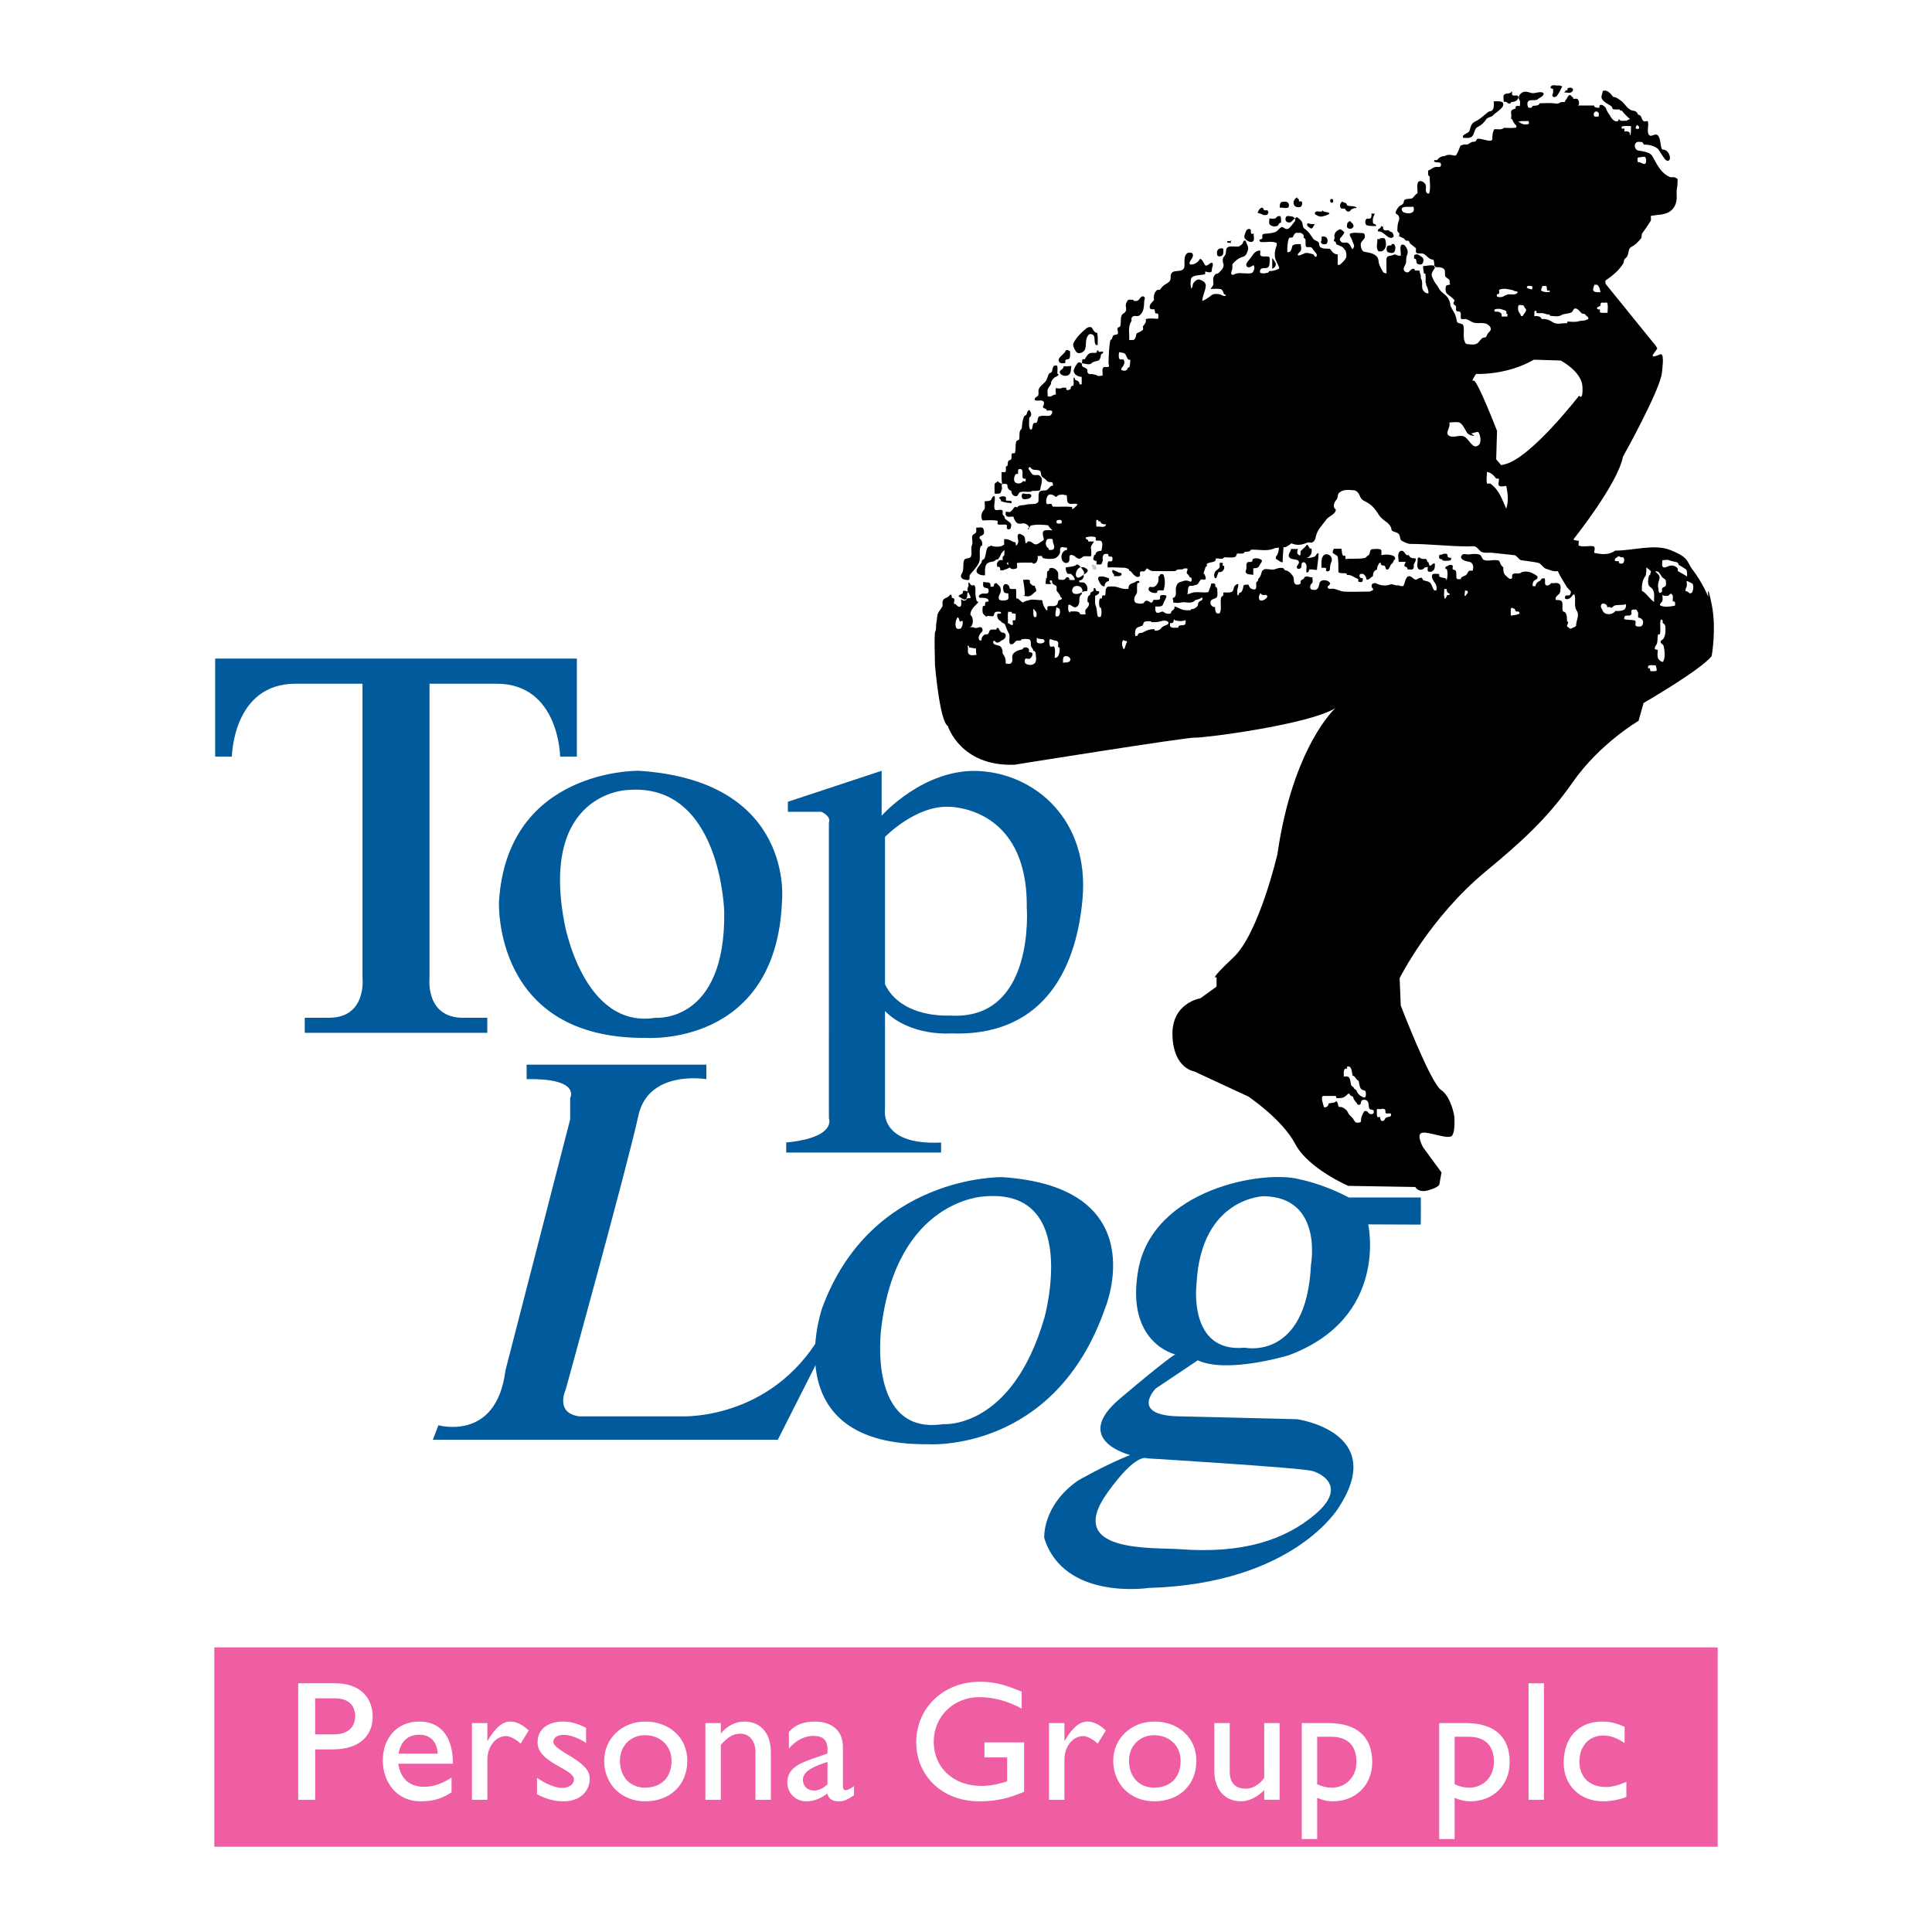 <?xml version="1.0" encoding="utf-8"?>
<!-- Generator: Adobe Illustrator 13.0.0, SVG Export Plug-In . SVG Version: 6.00 Build 14948)  -->
<!DOCTYPE svg PUBLIC "-//W3C//DTD SVG 1.0//EN" "http://www.w3.org/TR/2001/REC-SVG-20010904/DTD/svg10.dtd">
<svg version="1.0" id="Layer_1" xmlns="http://www.w3.org/2000/svg" xmlns:xlink="http://www.w3.org/1999/xlink" x="0px" y="0px"
	 width="192.756px" height="192.756px" viewBox="0 0 192.756 192.756" enable-background="new 0 0 192.756 192.756"
	 xml:space="preserve">
<g>
	<polygon fill-rule="evenodd" clip-rule="evenodd" fill="#FFFFFF" points="0,0 192.756,0 192.756,192.756 0,192.756 0,0 	"/>
	<path fill-rule="evenodd" clip-rule="evenodd" d="M139.612,23.495c0-0.056,0-0.139,0-0.195c-0.027-0.111-0.167-0.139-0.194-0.25
		c0-0.334,0-0.696,0.139-1.002c0.056-0.139,0.056-0.334,0-0.473c-0.027-0.14-0.223-0.167-0.306-0.307c-0.028-0.027,0-0.083,0-0.139
		c0.083-0.194,0.194-0.39,0.334-0.529c0.139-0.139,0.445-0.167,0.474-0.473c0.055-0.446,0.64-0.167,0.891-0.39
		c0.167-0.139,0.251-0.362,0.474-0.445c0.027-0.334-0.084-0.696,0.027-1.03c0-0.083,0.112-0.186,0.195-0.195
		c0.25-0.028,0.501,0.167,0.585,0.362c0.111,0.25-0.084,0.613,0.139,0.835c0.028,0.056,0.223,0.056,0.223,0.028
		c0.167-0.557,0.028-1.114,0.056-1.671c-0.25-0.111-0.139-0.39-0.167-0.612c0.251-0.056,0.445-0.278,0.669-0.334
		c0.194-0.056,0.417,0.028,0.557-0.056c0.083-0.056,0.083-0.306,0-0.362c-0.14-0.111-0.418,0-0.613-0.14
		c-0.027-0.028,0-0.111,0-0.139c0.112-0.027,0.251,0.028,0.307-0.027c0.195-0.279,0.445-0.362,0.752-0.39
		c0.056,0,0.14-0.083,0.194-0.083c0.195-0.056,0.362-0.028,0.558,0c0.139,0.056,0.334,0.083,0.39-0.028
		c0.167-0.25,0.278-0.557,0.39-0.863c0.028-0.083,0.195-0.111,0.334-0.167c0.195-0.028,0.418,0.056,0.529-0.083
		c0.084-0.056,0.167-0.111,0.251-0.139c0.111-0.083,0.278-0.028,0.39-0.083c0.111-0.056,0.111-0.25,0.251-0.278
		c0.473-0.028,1.447,0.473,1.447,0c0-0.334,0.028-0.641,0.195-0.947c0.306-0.028,0.724,0.111,0.975-0.139
		c0.417,0,0.808,0.056,1.225-0.028c0,0,0.028-0.195-0.027-0.223c-0.195-0.167-0.307-0.39-0.39-0.612h-0.084
		c-0.027-0.083-0.011-0.196,0-0.279c0.028-0.222-0.111-0.529,0.084-0.64c0.111-0.056,0.223-0.139,0.334-0.111
		c0-0.111,0-0.223,0.083-0.278c0.112-0.028,0.251,0,0.362,0c-0.027-0.195,0.084-0.418-0.056-0.613
		c-0.194-0.279,0.056-0.612,0.307-0.752c0.278-0.139,0.584-0.028,0.863,0.056c0.39,0.112,0.835-0.195,1.169-0.028
		c0.223,0.112-0.056,0.39-0.223,0.474c-0.167,0.056-0.278,0.223-0.418,0.25c-0.223,0.056-0.474,0-0.695,0.056
		c-0.279,0.111-0.224,0.501-0.112,0.696c0.028,0.056,0.167,0.028,0.279,0.028c0.111-0.028,0.111-0.167,0.194-0.195
		c0.223,0,0.585,0,0.668-0.251c0.529,0,1.059-0.056,1.615,0.028c0.167,0.028,0.278,0,0.39-0.083c0.14-0.111,0.334-0.028,0.502-0.083
		c0.056-0.028,0.027-0.167,0.056-0.167c0.194-0.167,0.194-0.39,0.39-0.501c0.139-0.084,0.223,0.167,0.361,0.223
		c0.057,0.028,0,0.111,0.028,0.139c0.14,0.028,0.334-0.056,0.418,0.028c0.194,0.111,0.23,0.64,0.027,0.64c0.529,0,1.086,0,1.615,0
		c0.056,0.251,0.361,0.223,0.557,0.223c-0.027-0.112,0-0.251,0.084-0.278c0.194-0.056,0.39,0.111,0.528,0.278
		c0.057,0.028,0.057,0.139,0.084,0.195c0.111,0.278,0.307,0.473,0.445,0.752c0.14,0.223,0.418,0.501,0.696,0.39
		c0.056,0,0.084-0.111,0.056-0.195c0.028,0,0.056,0.028,0.084,0.028c0.167,0.25,0.473,0.083,0.724,0.139
		c0-0.056,0.368-0.175,0.334-0.195c-0.14-0.083-0.668-0.64-0.724-0.724c-0.167-0.25-0.167,0.056-0.307-0.223
		c-0.223,0-0.418,0.028-0.641-0.028c-0.111-0.028-0.083-0.195-0.139-0.251c-0.335-0.278-0.836-0.417-1.003-0.835
		c-0.083-0.195,0.084-0.474,0.111-0.724c0.445-0.167,0.78,0.25,1.03,0.585c0.334,0.027,0.585,0.25,0.863,0.445
		c0.14,0.139,0.251,0.25,0.39,0.417c0.14,0.195,0.335,0.362,0.558,0.474c0.111,0.056,0.334,0.028,0.473,0.139
		c0.084,0.083,0.195,0.167,0.195,0.306c0.111,0,0.223,0.056,0.278,0.139c0.084,0.139,0.104,0.283,0.195,0.418
		c0.167,0.25,0.501,0,0.501,0.083c0.167,0.501-0.167,1.086,0.167,1.42c0.251,0.167,0.585-0.25,0.835,0
		c0.335,0.251,0.237,1.42,0.502,1.42c0.752,0,0.96,1.336,0.375,1.086c-0.167,0-0.709-1.003-0.877-1.17
		c-0.417-0.334-0.918-0.417-1.42-0.417c0.084-0.083-0.167-0.167-0.083-0.25c-0.251,0-0.585-0.083-0.669,0.083
		c-0.25,0.167-0.083,0.668,0.168,0.751c0.501,0.084,1.169,0.167,1.42,0.502c0.501,0.835,0.835,1.754,1.838,2.171
		c0.167,0,0.334,0,0.417,0l0.307,0.167c0,0.279,0,0.613-0.056,0.891c-0.111,0.501,0.056,1.002-0.111,1.504
		c-0.056,0.278-0.278,0.612-0.501,0.779c-0.558,0.446-1.281,0.39-1.949,0.501c-0.111,0,0,0.334-0.057,0.501
		c-0.278,0.446-0.557,0.835-0.835,1.226c-0.111,0.111-0.056,0.39-0.111,0.501c-0.278,0.334-0.557,0.668-1.002,0.891
		c-0.334,0.167-0.223,0.668-0.445,1.002c-0.112,0.112-0.224,0.167-0.279,0.334c0,0.111-0.056,0.223-0.056,0.279
		c-0.445,0.724-1.058,1.225-1.782,1.726c-0.055,0.056,0,0.223,0,0.334l4.957,6.125c0,0,0.083,0.099,0.19,0.289
		c0.087,0.152-1.234,1.285,0.28,0.627c0.439-0.191,0.27,1.065,0.197,1.813c-0.167,1.726-3.898,8.409-3.898,8.409
		c-0.501,2.673-4.9,8.187-4.9,8.187c0,0.056,0,0.056,0,0.111c0.167,0,0.334,0.112,0.501,0.056c0,0.167-0.056,0.501,0,0.501
		c0.446,0.167,0.947,0,1.393,0.056c0.39,0.056,0.056,0.612,0.167,0.668c0.668,0.167,1.504,0.222,2.061-0.223
		c1.838,0,3.91-0.697,5.514-0.056c1.949,0.78,1.611,1.166,2.172,1.894c1.065,1.385,1.614,2.785,1.614,2.785
		s-0.167-1.727,0.335,0.724c0.501,2.451,0,5.179,0,5.179c-1.114,1.392-6.795,4.678-6.795,4.678l-0.501,1.782
		c0,0-3.87,2.25-6.571,6.126c-2.562,3.676-5.268,6.071-8.632,8.854c-5.673,4.693-8.632,10.693-8.632,10.693l0.111,2.729
		c0,0,2.951,7.686,4.01,8.41c1.058,0.723,1.337,2.672,1.337,2.672s0.111,1.447-0.224,1.893c-0.334,0.447-2.395-0.445-3.007-0.277
		c-0.612,0.166,0.111,1.447,0.111,1.447l1.838,2.506l-0.223,1.227c0,0-0.111,0.277-1.114,0.557c-1.002,0.277-1.28-0.334-1.28-0.334
		l-6.684-0.111c0,0-4.009-1.727-5.29-4.178c-1.281-2.449-4.678-4.732-4.678-4.732l-5.402-2.508c0,0-2.061-0.277-2.172-3.562
		c-0.111-3.287,2.785-3.732,2.785-3.732l1.614-1.17v-0.945c0,0-0.891,0.445,1.671-1.95c2.562-2.395,4.399-10.302,4.399-10.302
		c1.56-10.804,5.792-14.591,5.792-14.591c-2.674,1.67-13.254,3.007-14.034,2.952c-0.779-0.056-17.987,2.701-17.987,2.701
		c-5.402,0.195-6.655-3.871-6.655-3.871c-0.807-0.445-1.281-6.098-1.281-6.098c0-1.086-0.083-2.144,0-3.23
		c0.028-0.083,0.056-0.139,0.083-0.223c0.056-0.25,0-0.473,0.056-0.724c0.056-0.278,0.056-0.501,0.111-0.78
		c0.056-0.334,0.334-0.557,0.474-0.835c0.083-0.139,0-0.307,0.028-0.474c0.028-0.139,0.083-0.25,0.195-0.334
		c0.223-0.112,0.417-0.167,0.557-0.39c0.028,0,0.084,0,0.111,0c0.056,0.084,0.084,0.195,0.056,0.307c0.111,0,0.223,0.056,0.25,0.111
		c0.083,0.139-0.083,0.334,0,0.501c0,0.028,0.083-0.028,0.139,0.028c0.139,0.139,0.362,0.39,0.501,0.195
		c0.139-0.167,0.027-0.445,0.055-0.668c0,0,0.056,0,0.084,0c0.056,0.028,0.083,0.139,0.111,0.111c0.111,0,0.278,0,0.362-0.14H96.37
		c-0.028-0.111,0.501-0.083,0.473-0.167c-0.111-0.417-0.473-0.724-0.25-1.058c0.083-0.139,0-0.306,0.028-0.445
		c0.14,0.028,0.167,0.167,0.25,0.25c0.112,0.112,0.334-0.027,0.362,0.056c0.167,0.306,0.028,0.696,0.111,1.058
		c0.028,0.167,0.056,0.362,0.111,0.529c0.028,0,0.083,0,0.111,0c0.028,0.028,0.028,0.111,0,0.139
		c-0.334,0.334-0.752,0.696-0.752,1.197c0.418,0.334,0.266,1.293-0.139,1.226c0.167,0.027,0.362-0.028,0.529,0.055
		c0.25,0.14,0.529-0.167,0.724,0c0.111,0.084,0.14,0.307,0.056,0.39c-0.139,0.139-0.25,0.278-0.306,0.445
		c-0.083,0.167-0.056,0.362,0.112,0.446c0.083,0.028,0.167-0.028,0.139-0.083c0-0.251,0.14-0.39,0.307-0.501
		c0.111-0.056,0.307,0,0.362-0.083c0.111-0.167,0.083-0.39,0.306-0.417c0.167-0.028,0.334,0,0.502,0
		c0-0.083,0.027-0.139,0.083-0.167c0.027,0,0.111-0.028,0.139,0.028c0.084,0.222,0.224,0.445,0.446,0.445
		c0.083,0,0.139,0.056,0.194,0.083c0.167,0.223,0.028,0.473-0.167,0.613c-0.056,0.027-0.139,0.055-0.194,0.083
		c-0.14,0.139-0.307,0.25-0.501,0.195c-0.084-0.028-0.112-0.139-0.195-0.167c-0.167,0-0.14,0.195-0.084,0.278
		c0.084,0.111,0.279,0.139,0.474,0.195c0.251,0.028,0.362,0.278,0.418,0.501c0.027,0.111-0.028,0.25,0.027,0.306
		c0.223,0.307,0.335,0.613,0.278,0.975c0.195,0.056,0.474,0.083,0.585-0.056c0.223-0.25-0.056-0.641,0.195-0.919
		c0.223-0.25,0.528-0.361,0.863-0.417c0.083,0,0.111-0.167,0.223-0.194c0.167-0.028,0.362,0,0.445,0.139
		c0.056,0.083,0.028,0.223,0.028,0.333c0.139,0,0.306,0.028,0.334,0.112c0.056,0.195-0.084,0.417-0.251,0.529
		c-0.111,0.083-0.362-0.084-0.445,0.027c-0.084,0.084-0.084,0.362,0,0.446c0.251,0.195,0.724,0.223,0.946-0.028
		c0.195-0.251,0.111-0.613,0.084-0.947c0-0.083-0.056-0.194-0.14-0.278h-0.111c0.028-0.167-0.083-0.222-0.167-0.362
		c-0.167-0.25,0.084-0.724-0.307-0.807c-0.223-0.028-0.473-0.028-0.695,0.028c-0.028,0-0.028,0.083-0.084,0.111
		c-0.14,0.028-0.278-0.028-0.418,0.028c-0.139,0.056-0.194,0.223-0.334,0.306c-0.083,0.056-0.278,0.056-0.306,0
		c-0.195-0.306,0.083-0.724-0.14-1.086c-0.14-0.251-0.223-0.501-0.334-0.78c-0.056-0.167-0.195-0.195-0.362-0.278
		c-0.027-0.028-0.056-0.083-0.056-0.111c-0.334-0.111-0.445-0.501-0.362-0.724c0.028-0.083,0.362,0.028,0.362-0.111
		c0-0.167-0.306-0.111-0.473-0.111c-0.168,0.028-0.224,0.195-0.251,0.362c-0.028,0.028-0.056,0.084-0.111,0.084
		c-0.167,0.027-0.334-0.056-0.501-0.028c-0.056,0.028-0.111,0.083-0.168,0.056c-0.139-0.111-0.278-0.223-0.334-0.39
		c-0.027-0.195-0.027-0.362,0-0.557c0.028-0.111,0.111-0.139,0.223-0.111c0.028-0.139,0-0.278,0.057-0.362
		c0.055-0.083,0.278-0.056,0.306-0.083c0.056-0.39-0.501-0.362-0.808-0.362c-0.167,0-0.195-0.195-0.111-0.251
		c0.055-0.056,0.167-0.139,0.278-0.167c0.167-0.028,0.362,0.028,0.529-0.028c0.139-0.056,0.139-0.223,0.111-0.39
		c-0.056-0.139-0.194-0.139-0.334-0.167c-0.278-0.055-0.195-0.362-0.195-0.584c0.167,0.028,0.335,0.056,0.502,0.056
		c0.222,0.028,0.25,0.223,0.222,0.417c0.112,0,0.224,0.028,0.307-0.027c0.056-0.056,0.028-0.195,0.084-0.251
		c0.056-0.028,0.167-0.111,0.223-0.056c0.111,0.112,0.251,0.223,0.334,0.334c0.111,0.195,0.111,0.501,0,0.696
		c-0.111,0.223-0.223,0.557,0,0.641c0.223,0.083,0.529,0.056,0.724-0.028c0.224-0.083,0.084-0.417,0.111-0.641
		c-0.167,0-0.39-0.028-0.445-0.139c-0.083-0.223-0.139-0.557,0.028-0.724c0.111-0.112,0.334-0.056,0.445,0.083
		c0.084,0.056,0.056,0.278,0.14,0.306c0.167,0.083,0.39,0.028,0.584,0.028c0.084,0.334-0.027,0.64,0.056,0.975
		c0,0,0.111-0.028,0.168,0c0.167,0.139,0.306,0.334,0.528,0.39c0-0.056,0.056-0.056,0.056-0.083
		c0.167-0.083,0.391-0.111,0.529-0.167c0.39-0.111,0.808,0.027,1.197,0c0.028,0,0.111,0.027,0.111,0.083
		c0.028,0.306,0.14,0.557,0.307,0.808c0.056,0.056,0.083,0.139,0.194,0.139c0-0.139-0.027-0.362,0.028-0.39
		c0.25-0.111,0.612,0.055,0.891-0.14c0.167-0.139,0.084-0.362,0.223-0.474c0.084-0.055,0.195-0.027,0.278-0.111
		c0.028-0.027,0.028-0.111,0-0.139c-0.027-0.028-0.111-0.056-0.111-0.083c-0.056-0.25-0.223-0.418-0.361-0.585
		c-0.084-0.111,0.027-0.39-0.056-0.501c-0.084-0.084-0.278-0.139-0.39-0.279c-0.057-0.083,0-0.223-0.084-0.278
		c-0.083-0.028-0.194,0-0.307,0c-0.083-0.028-0.167-0.056-0.167-0.139c0-0.25,0.028-0.474,0.028-0.724
		c0-0.083,0.167-0.083,0.194-0.167c0-0.083,0.028-0.195,0.084-0.195c0.334-0.111,0.641,0.111,0.779,0.362
		c0.14,0.25-0.083,0.78,0.195,0.78c0.167,0,0.334,0.056,0.501-0.028c0.056-0.056,0.111-0.139,0.167-0.195
		c0.084-0.028,0.223-0.028,0.278,0.056c0.028,0.056,0,0.167,0,0.167c0.167,0.056,0.362,0.028,0.558,0.028
		c0-0.25-0.195-0.445-0.362-0.585c-0.084-0.083-0.251,0.028-0.362-0.055c-0.139-0.167-0.194-0.39-0.167-0.613
		c0.362-0.083,0.752-0.028,1.086-0.278c0.028-0.028,0.084,0,0.14,0c0.111,0.055,0.167,0.195,0.278,0.25
		c0.111,0.028,0.223-0.028,0.334,0.028c0.14,0.083,0.418,0.195,0.334,0.39c-0.056,0.139-0.223,0.223-0.39,0.334
		c-0.083,0.056,0.028,0.111,0.028,0.167c-0.084,0.195-0.195,0.445-0.474,0.39c0,0.083,0,0.195,0.027,0.195
		c0.168,0.056,0.362-0.028,0.474,0.056c0.278,0.167,0.39,0.529,0.278,0.835c-0.167-0.028-0.334,0.028-0.501,0.111
		c-0.056,0.056,0,0.139-0.028,0.195c-0.39,0.278-0.139,0.724-0.306,1.03c-0.056,0.111-0.14,0.25-0.307,0.278
		c-0.223,0.028-0.361-0.167-0.557-0.25c-0.056,0-0.111,0-0.167,0c0,0.279-0.084,0.613,0.167,0.808c0,0.028-0.028-0.111,0.027-0.139
		c0.279,0,0.558-0.056,0.836,0.056c0.083,0.028,0.111,0.167,0.139,0.195c0.167,0.083,0.362,0.028,0.558,0.028
		c-0.028-0.167-0.084-0.362,0.027-0.501c0.195-0.195,0.39-0.418,0.278-0.668c0,0-0.056-0.083-0.111-0.056
		c0-0.279-0.056-0.557,0.251-0.724c0.056-0.027,0-0.195,0.056-0.223c0.083-0.056,0.167-0.083,0.251-0.139
		c0.056-0.056,0.056-0.167,0.056-0.278c0-0.056,0.083-0.028,0.111-0.028c0.111,0.083,0.083,0.223,0.167,0.278
		c0.056,0.056,0.223,0,0.25,0.056c0.111,0.195-0.194,0.362-0.39,0.445c0.027,0.334-0.056,0.668,0.056,0.975
		c0.167,0.362,0.084,0.752,0.223,1.086c0.028,0.056,0.278,0.084,0.307-0.027c0.083-0.279,0.056-0.585,0-0.863h-0.111
		c-0.111-0.307-0.111-0.613,0-0.919c0,0,0.111,0.028,0.167,0c0.083-0.056,0.027-0.195,0.083-0.278
		c0.057-0.084,0.251,0.027,0.278-0.028c0.084-0.25-0.029-0.583,0.168-0.779c0.027-0.028,0.056-0.084,0.083-0.084
		c0.307-0.027,0.612-0.055,0.919,0.028c0.39,0.112,0.752,0.279,1.17,0.167c-0.028-0.167,0.027-0.334,0.139-0.417
		c0.168-0.14,0.418-0.14,0.613-0.307c0.083-0.056,0.223-0.056,0.306-0.028c0,0.028,0.028,0.111,0,0.139
		c-0.056,0.056-0.194,0.028-0.194,0.111c-0.057,0.306,0,0.584-0.028,0.891c-0.028,0.167-0.195,0.307-0.25,0.474
		c-0.057,0.25-0.028,0.529,0.222,0.584c0.224,0.056,0.446,0.083,0.669,0c0.083-0.056,0.111-0.167,0.194-0.223
		c0.084-0.028,0.168-0.028,0.251,0c0.167,0.056,0.334,0.278,0.445,0.111c0.056-0.083,0.111-0.139,0.111-0.223
		c0.195,0,0.39,0.028,0.585-0.028c0.14-0.056,0.028-0.334,0.111-0.39c0.14-0.084,0.39-0.084,0.585,0c0,0.027,0,0.083,0,0.139
		c-0.084,0.278-0.251,0.473-0.334,0.751c-0.084,0.25-0.501,0.195-0.752,0.195c-0.028,0.194-0.028,0.445,0.084,0.584
		c0.083,0.083,0.306,0.056,0.445-0.028c0.083-0.028,0.167-0.083,0.25-0.028c0.223,0.167,0.501,0.279,0.78,0.139
		c-0.028-0.25,0.25-0.278,0.334-0.474c0.027-0.055,0-0.139,0-0.194c0.334,0.055,0.584,0.278,0.891,0.334
		c0.251,0.056,0.474,0.056,0.725,0.028c0.027,0,0.055-0.056,0.055-0.083c0.057-0.056,0.14,0,0.224-0.028
		c0.167-0.083,0.334-0.167,0.417-0.307c0.056-0.055,0.028-0.223,0.084-0.334c0.083-0.139,0.25-0.167,0.361-0.25
		c0.057-0.028,0.028-0.167,0.028-0.251c-0.111,0-0.223,0.112-0.307,0.14c-0.139,0.083-0.361,0.056-0.445,0.167
		c-0.39,0.39-0.946,0.056-1.42,0.195c-0.223,0.056-0.501,0.028-0.724,0c0.027-0.167-0.084-0.473-0.056-0.473
		c0.027,0,0.083,0,0.111,0c0.027-0.083,0.111-0.056,0.111-0.111c0.223-0.334-0.028-0.752,0.167-1.114
		c0.056-0.14,0.167-0.307,0.307-0.334c0.278-0.083,0.557-0.223,0.835-0.139c0.111,0.028,0.251,0.139,0.306,0.056
		c0.084-0.056,0.057-0.223,0.028-0.362c-0.028-0.056-0.111,0-0.14-0.028c-0.083-0.111-0.139-0.278-0.278-0.362
		c-0.056-0.028-0.056-0.167-0.027-0.251c0.056-0.083,0.056-0.167,0.056-0.278c-0.14,0-0.278-0.056-0.39,0.028
		c-0.223,0.139-0.502-0.028-0.725,0.139c-0.027,0.028-0.056,0.056-0.083,0.083c-0.752,0.028-1.531,0-2.283,0
		c-0.084,0-0.197-0.051-0.278-0.083c-0.14-0.056-0.224-0.25-0.335-0.139c-0.083,0.083-0.111,0.223-0.25,0.25
		c-0.111,0.028-0.251-0.028-0.334,0.028c-0.167,0.111,0.027,0.39-0.111,0.474c-0.307,0.223-0.641-0.223-0.863-0.501
		c-0.028-0.028-0.14-0.028-0.167-0.083c0-0.056-0.056-0.083-0.028-0.139c-0.139-0.028-0.278-0.139-0.445-0.139
		c-0.557,0-1.114-0.056-1.671-0.028c-0.027-0.195-0.027-0.445,0.056-0.585c0.056-0.083,0.334,0.056,0.39-0.083
		c0.056-0.111,0.056-0.306-0.027-0.39c-0.028-0.056-0.167,0-0.251-0.028c-0.111-0.027-0.111-0.139-0.111-0.25
		c-0.139,0-0.307-0.056-0.417,0.027c-0.084,0.028-0.111,0.167-0.14,0.279c-0.028,0.167,0.056,0.334-0.028,0.473
		c-0.056,0.083-0.056,0.223-0.139,0.25c-0.14,0.028-0.307,0-0.445,0c0-0.111-0.028-0.334,0.027-0.334
		c-0.14,0-0.278-0.056-0.334-0.139c-0.084-0.139,0.084-0.278,0.056-0.446c0.084,0.028,0.084-0.083,0.167-0.083
		c-0.028-0.056,0.028-0.083,0.028-0.139c0.027-0.084,0.139-0.112,0.223-0.167c0.111-0.056,0.306,0,0.334-0.083
		c0.056-0.334,0.167-0.752-0.056-0.947c-0.111-0.083-0.362,0.028-0.501-0.056c-0.057-0.028,0-0.278-0.028-0.306
		c-0.307-0.111-0.641-0.083-0.975,0c0,0,0,0.111,0,0.195c0.14-0.028,0.251,0.083,0.223,0.223c0.195,0,0.391,0,0.585,0
		c-0.111,0.223-0.356,0.444-0.307,0.668c0.056,0.25,0.028,0.529,0.028,0.78c-0.251,0.083-0.529-0.028-0.78,0.055
		c-0.083,0.028-0.167,0.112-0.25,0.167c-0.056,0.056-0.167,0.056-0.278,0.028c-0.195-0.056-0.307-0.25-0.474-0.307
		c-0.111-0.055-0.334-0.083-0.362,0.028c-0.056,0.167,0,0.362-0.056,0.529s-0.278,0.25-0.445,0.167
		c-0.278-0.111-0.361-0.445-0.307-0.752c0.057-0.25,0.251-0.529,0.529-0.501c0-0.083,0-0.167,0-0.25
		c-0.223,0.028-0.501-0.139-0.641,0.028c-0.083,0.139,0,0.39-0.083,0.584c-0.111,0.195-0.251,0.362-0.445,0.446
		c-0.335,0.111-0.78,0.083-1.17,0c-0.083,0-0.14-0.111-0.14-0.223c-0.139,0-0.306,0-0.445,0c0.056,0.334-0.056,0.835-0.501,0.751
		c0,0,0-0.055,0-0.083c-0.529,0-1.03-0.028-1.56,0.028c-0.027,0.195,0.112,0.473-0.083,0.557c-0.167,0.056-0.445,0.111-0.585-0.056
		c-0.139-0.139-0.25-0.279-0.195-0.501c0-0.028-0.027-0.084-0.055-0.056c-0.112,0.111-0.307,0.111-0.362,0.056
		c-0.167-0.167-0.195-0.446-0.111-0.668c0.027,0,0.056-0.084,0.111-0.056c0.083-0.557-0.028-1.086,0-1.643
		c0.334-0.056,0.612,0.111,0.891,0.25l0.084,0.028c0.223-0.028,0.194,0.222,0.194,0.362c0.14-0.056,0.195-0.195,0.224-0.307
		c0.083-0.278-0.168-0.612,0.027-0.835c0.111-0.111,0.362,0.056,0.529,0.167c0.194,0.195,0.111,0.501,0.194,0.724
		c0,0,0.056,0,0.084,0c0.083-0.056,0.083-0.167,0.167-0.167c0.194-0.056,0.39,0.111,0.557,0.223
		c0.334,0.223,0.618-0.156,0.919-0.306c0.167-0.084,0.056-0.307,0.028-0.418c-0.056-0.223-0.084-0.501,0.111-0.585
		c0.25-0.083,0.529-0.028,0.808-0.028c-0.14-0.167-0.335-0.278-0.418-0.501c-0.585-0.056-1.17-0.112-1.727,0.028
		c-0.111,0.028-0.111,0.25-0.251,0.362c-0.027,0-0.055,0-0.083,0c0.028-0.083,0.083-0.139,0.167-0.111
		c0-0.223-0.251-0.39-0.418-0.446c-0.223-0.083-0.528,0.084-0.724-0.027c-0.251-0.112-0.362-0.418-0.445-0.668
		c-0.251-0.028-0.585,0.111-0.724-0.111c-0.084-0.083-0.028-0.25-0.028-0.39c0.167,0.028,0.362,0.084,0.474,0
		c0.139-0.111,0.25-0.222,0.334-0.39c0.027-0.028,0.083-0.056,0.139-0.083l0.195,0.056c0.056-0.056,0.084-0.139,0.139-0.139
		c0.224-0.111,0.502-0.056,0.752-0.14c0.307-0.083,0.613-0.027,0.919-0.083c0.111-0.028,0.278-0.111,0.307-0.25
		c0.028-0.278-0.028-0.585,0.056-0.863c0.056-0.111,0.167-0.167,0.278-0.195c0.167-0.056,0.362,0.027,0.529-0.084
		c0.111-0.083,0.223-0.222,0.334-0.334c0.084-0.056,0.167-0.111,0.278-0.083c-0.056-0.111-0.028-0.278-0.111-0.334
		c-0.111-0.056-0.278,0-0.39-0.056c-0.084-0.028-0.167-0.111-0.251-0.223c-0.083-0.084-0.223-0.167-0.334-0.251
		c-0.056-0.056-0.083-0.111-0.111-0.167c-0.027-0.195-0.027-0.39-0.167-0.473c-0.307-0.14-0.696,0.056-0.919-0.334
		c-0.028-0.056-0.278,0.055-0.167,0.194c0.167,0.195,0.251,0.474,0.445,0.557c0.195,0.083,0.445-0.028,0.585,0.056
		c0.557,0.306,0.14,0.975,0.111,1.476c-0.251,0.111-0.529,0.056-0.808,0.083c-0.056,0.028-0.111,0.084-0.195,0.084
		c-0.334,0.028-0.64-0.056-0.974,0.028c-0.195,0.056-0.195,0.334-0.335,0.39c-0.25,0.111-0.612-0.195-0.557-0.529
		c-0.167,0-0.307-0.167-0.361-0.306c-0.057-0.084,0-0.251-0.057-0.307c-0.139-0.111-0.334-0.056-0.501-0.056
		c-0.083-0.39-0.056-0.808-0.056-1.197c0.14,0,0.334,0.056,0.39-0.028c0.084-0.14,0-0.362,0.057-0.557c0,0,0.11,0.028,0.11,0
		c0.111-0.195,0-0.529,0.224-0.584c0.111-0.028,0.167-0.084,0.194-0.139c0.056-0.167-0.027-0.39,0.056-0.529
		c0.028-0.083,0.278,0.028,0.307-0.083c0.111-0.39-0.005-0.781,0.139-1.142c0.056-0.139,0.251-0.083,0.278-0.195
		c0.084-0.362-0.083-0.808,0.251-1.058c0.056-0.306,0.028-0.641,0.14-0.947c0.056-0.139,0.056-0.334,0.25-0.39
		c0.167-0.056,0.111-0.501,0.391-0.529c0.167,0.25,0.278,0.584-0.028,0.752c0,0.39-0.084,0.808,0.083,1.169
		c0,0.028,0.168,0.028,0.168,0c0.111-0.195,0.056-0.473,0.194-0.612c0.056-0.056,0.251,0,0.278-0.056
		c0.14-0.139,0.084-0.39,0.224-0.584c0.055-0.084,0.139-0.028,0.167-0.056c0.278-0.111,0.64,0.028,0.946-0.056
		c0.084-0.028,0.14-0.112,0.194-0.195c0.057-0.056,0.057-0.25,0-0.278c-0.139-0.083-0.334-0.028-0.528-0.028
		c0.056-0.223-0.251-0.167-0.362-0.334c-0.027-0.056,0.056-0.139,0.056-0.195c0.056-0.111,0.084-0.278,0-0.39
		c-0.223-0.195-0.585,0-0.835-0.112c-0.056-0.028-0.056-0.139,0-0.223c0.083-0.111,0.223-0.139,0.278-0.223
		c0.139-0.195,0-0.446,0.084-0.641c0.111-0.334,0.445-0.501,0.668-0.78c0.194-0.223,0.194-0.529,0.361-0.779
		c0.057-0.083,0.111-0.083,0.195-0.111c0.056-0.056,0.111-0.139,0.111-0.195c0.056-0.167,0.056-0.39,0.195-0.473
		c0.056-0.056,0.278-0.083,0.306,0c0.084,0.25,0,0.529,0.028,0.78c0,0.028,0.056,0.028,0.111,0.028
		c-0.028,0.195-0.195,0.25-0.334,0.306c-0.167,0.083-0.335,0.306-0.418,0.529c0,0.055,0,0.083,0,0.139
		c-0.084,0.223-0.278,0.362-0.334,0.584c-0.056,0.223,0.027,0.445,0,0.668c0.111,0,0.244,0.045,0.334,0
		c0.167-0.083,0.307-0.195,0.474-0.167c0.027-0.223-0.056-0.446,0.027-0.668c0.195,0.056,0.445,0.083,0.585,0s0.307,0,0.445-0.028
		c0,0.083-0.027,0.167,0,0.195c0.111,0.084,0.251,0.028,0.362-0.028c0.111-0.028,0.056-0.223,0.111-0.278s0.139-0.111,0.223-0.083
		c0.084-0.279-0.027-0.557,0.056-0.835c0-0.028,0.056,0.028,0.084,0.056c0,0.111,0.056,0.223,0.111,0.223
		c0.223,0.056,0.361,0.167,0.361,0.39c0,0.056,0.14,0,0.223,0.027c0-0.25,0-0.501,0-0.751c-0.417,0-0.891-0.306-0.779-0.724
		c0.084-0.223,0.223-0.474,0.39-0.668c0.056-0.083,0.307-0.056,0.39,0.056c0.057,0.083,0,0.25,0.057,0.278
		c0.139,0.139,0.361,0.139,0.473,0.306c0.084,0.056,0,0.223,0.056,0.334c0.028,0.056,0.111,0.056,0.111,0.139
		c0.307,0,0.585,0,0.892,0.167c0.111,0.083,0.306-0.028,0.473,0c0.084-0.278-0.083-0.585,0.084-0.808
		c0.111-0.139,0.362,0,0.529-0.083c0.111-0.083-0.005-0.251,0-0.39c0.027-0.78,0.027-1.532,0.194-2.312c0,0,0.056,0,0.084,0
		c0.111-0.111,0.111-0.334,0.194-0.417c0.111-0.111,0.418-0.028,0.474-0.223c0.028-0.167-0.111-0.362-0.027-0.529
		c0.027-0.083,0.194-0.083,0.223-0.139c0.167-0.334,0-0.752,0.167-1.114c0.056-0.167,0.306-0.223,0.39-0.39
		c0.139-0.223,0-0.445,0.027-0.668c0.028-0.167,0.084-0.306,0.195-0.445c0.14-0.139,0.362-0.028,0.557-0.056l0.028,0.111
		c0.139,0,0.278,0.028,0.39-0.028c0.195-0.083,0.251-0.334,0.445-0.418c0.111-0.027,0.223,0,0.278,0.112
		c0.028,0.111-0.056,0.25-0.056,0.362c-0.027,0.529-0.027,1.142-0.528,1.448c-0.195,0.112-0.502-0.083-0.669,0.139
		c-0.055,0.028-0.083,0.112-0.083,0.167c0,0.084,0.028,0.167,0,0.251c-0.39,0.584-0.167,1.253-0.223,1.866c0.139,0,0.251,0,0.39,0
		c0.111,0,0.194-0.139,0.223-0.195c0.084-0.167,0.056-0.417,0.195-0.501c0.194-0.084,0.39-0.167,0.557-0.307
		c0.083-0.111-0.043-0.295,0.027-0.39c0.084-0.111,0.195-0.223,0.251-0.362c0.056-0.111,0-0.306,0.027-0.334
		c0.391-0.111,0.808-0.028,1.226-0.028c0-0.167,0.056-0.39-0.027-0.501c-0.028-0.056-0.224,0-0.251-0.056
		c-0.056-0.056-0.028-0.195-0.084-0.334c0.056,0.028,0,0,0,0c0-0.028,0-0.028,0-0.056c-0.167,0-0.39,0.028-0.445-0.083
		c-0.167-0.307,0.167-0.585,0.39-0.835c-0.056-0.362,0-0.752,0.307-1.002c0.084-0.056,0.223,0.028,0.307-0.056
		c0.056-0.111,0.167-0.195,0.223-0.278c0.223-0.278,0.641-0.334,0.779-0.641c0.084-0.195,0-0.418,0.084-0.612
		c0.139-0.362,0.557-0.279,0.863-0.334c0.223-0.028,0.445-0.167,0.473-0.418c0.028-0.306-0.027-0.584,0.028-0.891
		c0.028-0.223,0.167-0.446,0.39-0.501c0.111,0,0.195-0.027,0.307,0.028c0.167,0.112,0.139,0.279,0.083,0.417
		c-0.083,0.251-0.362,0.418-0.278,0.724c0.445,0.083,0.808-0.195,1.03-0.557c0.223,0.056,0.334,0.362,0.445,0.557
		c0.14,0.278,0.418,0,0.612-0.139c0.057-0.028,0.14-0.028,0.168,0c0.083,0.139,0.055,0.279,0,0.417
		c-0.14,0.251,0.167,0.683-0.641,0.446c-0.189-0.055,0.042,0.223-0.153,0.278c-0.39,0.083-1.211,0.056-1.323,0.418
		c-0.083,0.334-0.083,0.696,0.028,1.03c0.028-0.083,0.084-0.167,0.111-0.25c0-0.111,0.028-0.223,0.084-0.334
		c0.167-0.195,0.39-0.445,0.668-0.334c0.223,0.083,0.501,0.223,0.557,0.473c0.084,0.446-0.362,1.197-0.334,1.643
		c0.14-0.028,0.641-0.334,0.724-0.418c0.111-0.083,0.195-0.167,0.307-0.223c0.223-0.083,0.445-0.056,0.668-0.028
		c0.168,0.028,0.279,0.139,0.446,0.167c0.056,0,0.139,0.028,0.194,0c0,0,0-0.056,0-0.083c-0.056-0.056-0.194-0.083-0.194-0.139
		c-0.056-0.195-0.14-0.39-0.278-0.445c-0.335-0.083-0.696-0.028-1.031-0.028c0.057-0.139,0.195-0.25,0.251-0.39
		c0.056-0.279-0.056-0.529,0.028-0.78c0.083-0.167,0.194-0.39,0.445-0.362c0.278-0.278,0.696-0.584,0.529-1.03
		c-0.057-0.14-0.057-0.307-0.028-0.474c0.056-0.195,0.251-0.307,0.278-0.501c0.028-0.139,0.028-0.306,0.056-0.445
		c0.056-0.139,0.195-0.223,0.334-0.25c0.307-0.028,0.585,0.028,0.892,0c0.111-0.028,0.194-0.14,0.306-0.195
		c0.14-0.083,0.112-0.306,0.251-0.39c0.027,0,0.111,0,0.14,0c0.083,0.306,0.306,0.557,0.25,0.891
		c-0.083,0.279-0.194,0.613-0.445,0.696c-0.445,0.111-0.808,0.39-1.086,0.724c-0.083,0.112,0,0.362-0.056,0.557
		c-0.056,0.167-0.167,0.39-0.056,0.501s0.278-0.027,0.445-0.083c0.251-0.083,0.529-0.028,0.808-0.028
		c0.251,0,0.501,0.056,0.752-0.027c0.111-0.028,0.167-0.195,0.223-0.307c0.084-0.139,0.027-0.307,0-0.446c-0.027,0-0.084,0-0.111,0
		c-0.167,0.111-0.307,0.223-0.501,0.167c-0.14-0.056-0.195-0.195-0.14-0.334c0.14-0.306,0.39-0.501,0.585-0.807
		c0.167-0.279,0.445-0.557,0.808-0.501c0,0.195-0.084,0.446,0.083,0.529c0.251,0.111,0.558-0.027,0.836,0.111
		c0,0.279,0.027,0.529-0.028,0.808c-0.056,0.139-0.111,0.251-0.278,0.278c-0.194,0.028-0.39-0.027-0.529,0.084
		c-0.139,0.083-0.167,0.334-0.083,0.39c0.194,0.111,0.473,0.056,0.724,0c0.084,0,0.111-0.167,0.195-0.167
		c0.334,0,0.64-0.083,0.946-0.25c0.028,0,0-0.083,0-0.14c-0.111-0.306-0.307-0.584-0.39-0.891c-0.084-0.417-0.028-0.835,0.14-1.253
		c0.027-0.084,0.027-0.251,0-0.278c-0.474-0.195-1.003-0.056-1.504-0.084c-0.111,0-0.251-0.083-0.195-0.223
		c0.056-0.056,0.195-0.056,0.251-0.111c0.083-0.111-0.028-0.278,0.056-0.417c0.084-0.084,0.223-0.084,0.334-0.084
		c0.334-0.027,0.641-0.055,0.947-0.167c0.223-0.112,0.361-0.334,0.557-0.474c0.139-0.083,0.306,0.083,0.418,0.139
		c0.139,0.083,0.306,0.028,0.39-0.056c0.223-0.195,0.39-0.473,0.584-0.696c0.057-0.056,0-0.167,0.028-0.25
		c0.028-0.111,0.14-0.167,0.223-0.111c0.223,0.167,0.474,0.362,0.501,0.641c0.028,0.195,0.056,0.39,0.195,0.473
		c0.417,0.278,0.612,0.641,0.891,1.03c0.14,0.195,0.474,0.167,0.558,0.417c0.027,0.167,0.027,0.362,0.167,0.418
		c0.25,0.167,0.557,0.111,0.862,0.139c0.028,0,0.112,0.028,0.14,0.083c0.14,0.279,0.445,0.529,0.78,0.473l-0.084,0.028
		c0,0.334,0,0.696,0,1.031c0.084-0.028,0.139,0.027,0.223-0.028c0.223-0.195,0.445-0.39,0.585-0.64c0.111-0.167,0.056-0.445,0-0.696
		c0-0.083-0.111-0.139-0.14-0.195c-0.139-0.278-0.473-0.362-0.752-0.474c-0.111-0.055-0.056-0.195-0.139-0.278
		c-0.028-0.028-0.111-0.028-0.14-0.056c-0.056-0.139,0.084-0.278,0.056-0.417c-0.056-0.083-0.027-0.195,0-0.278
		c0.056-0.223,0.278-0.39,0.474-0.474c0.167-0.083,0.307,0.139,0.474,0.251c0.027,0.027,0,0.111-0.028,0.167
		c-0.111,0.14-0.194,0.279-0.334,0.418c-0.167,0.139,0.024,0.396,0.14,0.445c0.194,0.083,0.417-0.028,0.585,0.056
		c0.222,0.111,0.306,0.39,0.445,0.612c0.056,0.056,0.111-0.111,0.167-0.195c0.027-0.056,0.027-0.167,0-0.223
		c-0.14-0.278-0.167-0.557-0.362-0.835c-0.056-0.056-0.056-0.251-0.028-0.279c0.391-0.167,0.864-0.055,1.281-0.055
		c0.223,0.028,0.223,0.278,0.195,0.445c-0.084,0.195-0.278,0.334-0.362,0.501c-0.083,0.167-0.028,0.39,0.028,0.585
		c0.056,0.167,0.139,0.306,0.306,0.334c0.529,0.083,1.197,0.195,1.364,0.724c0.056,0.139,0.028,0.306,0.084,0.445
		c0.083,0.306,0.251,0.557,0.418,0.863c0.056,0.084,0.334,0.111,0.334,0.139c0-0.501-0.028-1.002,0-1.503
		c0-0.056,0.056-0.111,0.083-0.167c0.167-0.14,0.391-0.084,0.585-0.195c0.084-0.056,0.223-0.056,0.307,0
		c0.139,0.084,0.278,0.084,0.445,0.084c0.028-0.334-0.084-0.641,0-0.975c0.028-0.167,0.278-0.167,0.361-0.084
		c0.251,0.251,0.446,0.641,0.251,1.03c-0.084,0.195-0.056,0.474-0.084,0.724c-0.055,0.25-0.306,0.474-0.222,0.724
		c0.027,0.139,0.278,0.334,0.501,0.195c0.111-0.111,0.223-0.25,0.361-0.306c0.14-0.028,0.251,0,0.224,0.167c0.167,0,0.306,0,0.473,0
		c0,0.223,0.14,0.417,0.14,0.613c0,0.056-0.028,0.111,0,0.167c0.223,0.334,0.056,0.724,0.167,1.086
		c0.084,0.195,0.307,0.445,0.585,0.417c0.027-0.306-0.084-0.557-0.223-0.835c0-0.028,0-0.084,0-0.14
		c0-0.028-0.056-0.083-0.056-0.111c0-0.306,0.027-0.584-0.028-0.891c0,0-0.083,0-0.14,0c0-0.25-0.111-0.501-0.083-0.751
		c0.39,0,0.808-0.167,1.197,0c0,0,0.028,0.083,0,0.139c-0.167,0.306-0.445,0.584-0.307,0.919c0.111,0.25,0.223,0.501,0.39,0.724
		c0.195,0.222,0.279,0.445,0.446,0.668c0.194,0.223,0.445,0.362,0.64,0.584c0.14,0.167,0.251,0.39,0.307,0.585
		c0.056,0.111,0.028,0.25,0.056,0.362c0.195,0.418,0.502,0.78,0.585,1.253c0.027,0.167,0.056,0.362,0.14,0.418
		c0.166,0.083,0.473,0.083,0.557,0.25c0.167,0.613-0.14,1.365,0.278,1.866c0.307,0.028,0.612,0.111,0.919,0.028
		c0.306-0.056,0.418-0.362,0.641-0.557c0.056-0.084,0.194-0.112,0.334-0.112c0.139-0.027,0.167-0.195,0.223-0.306
		c0.056-0.139,0.223-0.25,0.307-0.39c0.056-0.056,0.056-0.223,0-0.334c-0.14-0.223-0.362-0.362-0.613-0.39
		c-0.334-0.056-0.668,0.028-1.03-0.056c-0.278-0.083-0.501-0.278-0.779-0.362c-0.14-0.028-0.307,0.028-0.445,0
		c-0.028,0-0.084-0.056-0.084-0.083c-0.027-0.223,0.056-0.446-0.056-0.613c-0.084-0.111-0.278,0-0.39-0.14
		c-0.083-0.139,0.027-0.333-0.056-0.473c-0.027-0.056-0.167-0.111-0.223-0.195c-0.028-0.111,0.027-0.195,0.084-0.278
		c0-0.028,0-0.083,0-0.111c-0.195-0.223-0.413-0.397-0.641-0.557c-0.278-0.195-0.278-0.557-0.195-0.835
		c0.056-0.167,0.418-0.055,0.418-0.25c-0.028,0-0.056,0-0.056-0.028c0-0.111,0.027-0.25-0.028-0.334
		c-0.111-0.167-0.361-0.223-0.417-0.417c-0.056-0.195,0.027-0.446-0.056-0.585c-0.111-0.223-0.418-0.279-0.669-0.279
		c-0.111,0-0.25,0-0.362,0c0.028-0.25,0-0.501-0.083-0.751c-0.445,0.028-0.668-0.445-1.002-0.584c-0.195-0.084-0.418,0-0.641-0.056
		c-0.028,0-0.084-0.083-0.111-0.139c0-0.139,0.056-0.334-0.028-0.39c-0.167-0.139-0.334-0.279-0.529-0.418
		c-0.027-0.056-0.083-0.139-0.111-0.223c-0.027-0.028-0.056-0.083-0.111-0.083s-0.139,0.028-0.195,0
		c-0.11-0.056-0.139-0.195-0.278-0.25c-0.167-0.056-0.306-0.167-0.473-0.223L139.612,23.495L139.612,23.495z"/>
	<path fill-rule="evenodd" clip-rule="evenodd" fill="#FFFFFF" d="M147.27,37.306c0,0,3.008,0.167,5.765-1.42l2.673,0.084
		c0,0,2.088,1.086,2.172,2.589s-0.334,0.919-0.334,0.919s-4.845,6.265-7.435,6.85l-0.334,0.083l-0.502-0.585l0.084-2.84
		c0,0-2.005-5.179-2.339-5.012C146.685,38.141,147.27,37.306,147.27,37.306L147.27,37.306z"/>
	<path fill-rule="evenodd" clip-rule="evenodd" fill="#FFFFFF" d="M147.103,43.487c-0.334,0-0.668-0.167-0.751-0.334
		c-0.251-0.417-0.418-0.835-0.753-1.002c-0.333-0.083-0.668,0-1.002,0c0.167,0.501-0.501,1.086,0,1.336
		c0.418,0.251,1.086-0.167,1.504,0.084c0.501,0.25,0.835,1.336,1.42,0.835c0.251-0.167,0.251-0.835,0-1.253
		c-0.083-0.167-0.501,0.083-0.752,0.083L147.103,43.487L147.103,43.487z"/>
	<path fill-rule="evenodd" clip-rule="evenodd" fill="#FFFFFF" d="M164.255,56.992c-0.056,0.167,0,0.39-0.111,0.501
		c-0.334,0.445-0.334,0.947-0.334,1.448c0.501,0.278,0.78,0.835,1.226,1.114c-0.056-0.501,0.167-1.058-0.335-1.448
		c-0.39-0.223-0.278-0.78-0.167-1.225c0,0,0.057,0,0.112,0c-0.056-0.112,0.111-0.278,0.055-0.39c-0.11-0.167-0.278-0.223-0.445-0.39
		V56.992L164.255,56.992z"/>
	<path fill-rule="evenodd" clip-rule="evenodd" fill="#FFFFFF" d="M165.856,55.892c0,0.251-0.083,0.543,0.042,0.668
		c0.166,0.167,0.501-0.083,0.752-0.125c0.25-0.042,0.543,0.042,0.709,0.25c0.084,0.042,0,0.25,0.042,0.292
		c0.335,0.209,0.627,0.334,0.919,0.543c0-0.292,0.042-0.626-0.167-0.752s-0.417-0.292-0.626-0.376
		c-0.084-0.083-0.084-0.25-0.209-0.292c-0.334-0.083-0.627-0.125-0.919-0.25L165.856,55.892L165.856,55.892z"/>
	<path fill-rule="evenodd" clip-rule="evenodd" fill="#FFFFFF" d="M165.856,59.358c0,0.209,0.083,0.459-0.042,0.668
		c-0.083,0.125-0.292,0.292-0.167,0.376c0.376,0.209,0.919,0.125,1.378,0.042c0.168,0,0.084-0.25,0.084-0.376
		c-0.042-0.083-0.167-0.042-0.209-0.083c-0.042-0.25,0.084-0.501-0.083-0.668c-0.084-0.167-0.209-0.042-0.335,0.083
		c-0.041,0.083-0.292,0.042-0.459,0.042L165.856,59.358L165.856,59.358z"/>
	<path fill-rule="evenodd" clip-rule="evenodd" fill="#FFFFFF" d="M168.362,57.98c-0.042,0-0.083,0-0.083,0
		c0,0.167,0.041,0.375,0,0.542c-0.084,0.167-0.126,0.293-0.126,0.46c0.167-0.042,0.293,0.125,0.418,0.208
		c0.125,0.042,0.292-0.083,0.292-0.167c0.084-0.25,0.126-0.543,0-0.793L168.362,57.98L168.362,57.98z"/>
	<path fill-rule="evenodd" clip-rule="evenodd" fill="#FFFFFF" d="M165.773,61.823c-0.042,0-0.084,0-0.084,0
		c-0.125,0.501,0.042,0.96-0.084,1.462h-0.167c-0.125,0.376,0,0.793-0.209,1.086c-0.083,0.125-0.167,0.25-0.125,0.376
		c0.042,0.042,0.167,0.083,0.292,0.083c0,0.292-0.083,0.626,0.042,0.877c0.084,0.167,0.418,0.417,0.501,0.292
		c0.209-0.417,0.167-1.002,0.042-1.545c0-0.125-0.208-0.208-0.292-0.334c0-0.042,0-0.125,0-0.167
		c0.125-0.084,0.209-0.167,0.292-0.251c0.209-0.375,0.209-0.835,0.167-1.253c-0.042-0.125-0.125-0.208-0.25-0.292
		c-0.042-0.042,0-0.167,0-0.25L165.773,61.823L165.773,61.823z"/>
	<path fill-rule="evenodd" clip-rule="evenodd" fill="#FFFFFF" d="M165.188,66.375c-0.25,0.042-0.877-0.167-0.751,0.292
		c0,0,0.083,0,0.125,0c0.084,0.083,0.084,0.167,0.084,0.292c0.208,0,0.459,0.042,0.626-0.042c0.042,0,0-0.167,0-0.25L165.188,66.375
		L165.188,66.375z"/>
	<path fill-rule="evenodd" clip-rule="evenodd" fill="#FFFFFF" d="M163.267,60.821c-0.167,0-0.334-0.042-0.459,0.042
		c-0.126,0.083,0.041,0.376-0.084,0.459c-0.125,0.167-0.376,0.042-0.585,0.125c-0.083,0.083-0.125,0.334-0.083,0.334
		c0.334,0.084,0.71,0.042,1.044,0.125c0.209,0.083-0.042,0.459,0.125,0.543c0.126,0.084,0.335,0.084,0.502,0.042
		c0.25-0.125,0.25-0.501,0.125-0.668c-0.042-0.083-0.251-0.208-0.418-0.208c0-0.167,0-0.334,0-0.501L163.267,60.821L163.267,60.821z
		"/>
	<path fill-rule="evenodd" clip-rule="evenodd" fill="#FFFFFF" d="M160.677,60.57c-0.125,0-0.209,0-0.334,0
		c0.042-0.25-0.292-0.417-0.501-0.334c-0.125,0.083-0.167,0.292-0.084,0.417c0.042,0.083,0.126,0.209,0.168,0.334
		c0.25,0.417,0.96,0.375,1.253-0.042c0.334,0.042,0.668,0,0.877-0.125c0.125-0.084,0.209-0.334,0.167-0.543
		c-0.334,0.125-0.752,0.042-1.086,0.125c-0.167,0.042-0.251,0.209-0.418,0.25L160.677,60.57L160.677,60.57z"/>
	<path fill-rule="evenodd" clip-rule="evenodd" fill="#FFFFFF" d="M144.221,56.769h0.125c0.126,0.376,0.084,0.835-0.041,1.211
		c0.041-0.125-0.042-0.292-0.125-0.292c-0.293-0.083-0.711-0.042-0.585-0.418c-0.251,0-0.502-0.083-0.669,0.042
		c-0.083,0.042-0.083,0.292,0,0.459c0.084,0.209,0.251,0.376,0.334,0.543c0.084,0.167,0.084,0.417,0.042,0.584
		c-0.042,0-0.167,0.042-0.209,0c-0.167-0.208-0.208-0.501-0.375-0.71c-0.168-0.208-0.46-0.208-0.71-0.292
		c-0.084-0.042-0.084-0.208-0.168-0.25c-0.167-0.042-0.334,0.084-0.501,0.167c-0.209,0.083-0.418-0.209-0.585-0.292
		c-0.501-0.209-0.543,0.543-0.71,0.877c-0.083,0.209-0.456-0.028-0.626,0c-0.251,0.042-0.46-0.167-0.71-0.083
		c-0.334,0.125-0.669,0.125-1.003,0.042c-0.125-0.042-0.292-0.083-0.417-0.167c-0.126-0.042-0.335,0-0.418,0.125
		c-0.042,0.125-0.042,0.334,0.125,0.417c0,0.042,0,0.084,0,0.125c-0.125,0.083-0.25,0.167-0.418,0.167c-0.835,0-1.67,0.042-2.506,0
		c-0.376-0.042-0.71-0.25-1.086-0.292c-0.125,0-0.292,0.042-0.417,0c-0.126-0.042-0.126-0.209-0.084-0.25
		c0.167-0.083,0.293-0.292,0.167-0.376c-0.209-0.25-0.71-0.292-0.919-0.083c-0.167,0.167-0.083,0.585-0.334,0.752
		c-0.125,0.125-0.334,0.083-0.543,0.042c-0.042,0-0.084-0.084-0.125-0.125c-0.042-0.209,0-0.376,0.167-0.501
		c0.125-0.167,0.041-0.375,0.041-0.584c-0.292,0-0.722-0.255-0.835,0.083c-0.042,0.125-0.209,0.125-0.292,0.208
		c-0.084,0.084,0,0.334-0.126,0.376c-0.125,0.083-0.375,0.083-0.459,0c-0.209-0.167-0.084-0.542-0.209-0.751
		c-0.167-0.251-0.418-0.585-0.793-0.626c-0.084,0-0.126-0.209-0.209-0.209c-0.251-0.083-0.502,0-0.752,0.083
		c-0.376,0.167-0.794-0.083-1.17,0.042c-0.041,0-0.041,0.042-0.041,0.084c-0.042,0-0.084,0-0.084,0
		c-0.167,0.25-0.125,0.584-0.376,0.793c-0.042,0.042-0.084,0.167-0.084,0.25c-0.041,0.042-0.125,0.125-0.167,0.167
		c-0.041,0.209,0.042,0.459-0.041,0.626c-0.084,0.125-0.293,0.084-0.46,0c-0.167-0.042-0.292-0.417-0.292-0.417
		c-0.167,0.042-0.418,0-0.46,0.083c-0.083,0.125-0.042,0.334-0.125,0.459c-0.042,0.125-0.125,0.292-0.334,0.292
		c0,0.083-0.042,0.167-0.084,0.25h-0.083c0-0.209-0.042-0.459,0-0.668c0.083-0.167,0.083-0.292,0.083-0.459
		c-0.208,0-0.376,0.167-0.417,0.292c-0.084,0.251-0.084,0.459-0.293,0.501c-0.209,0.083-0.459,0.042-0.71,0.042
		c-0.042,0-0.083,0.042-0.083,0.083c0,0.084,0.041,0.167,0,0.209c-0.084,0.083-0.209,0.167-0.209,0.208
		c-0.126,0.501,0.083,1.086-0.126,1.546c-0.041,0.083-0.334,0.083-0.375-0.042c-0.084-0.167-0.126-0.376-0.084-0.543
		c-0.167,0.042-0.334-0.083-0.418-0.209c-0.083-0.083-0.083-0.376,0-0.459c0.167-0.167,0.46-0.167,0.585-0.334
		c0.084-0.167,0.042-0.376,0.042-0.584c0-0.167,0-0.376-0.209-0.46c0-0.042,0-0.167,0-0.208c-0.084-0.167-0.292-0.083-0.418-0.083
		c0,0.292-0.209,0.543-0.251,0.835c-0.542,0.125-1.127-0.083-1.67,0.083c-0.125,0.042-0.293,0.125-0.46,0.125
		c0.126-0.251,0-0.627,0.209-0.794c0.084-0.083,0.251,0,0.376-0.042c0.125-0.042,0.209-0.084,0.334-0.084
		c0.209-0.083,0.293-0.375,0.418-0.501c0.084-0.125,0.376,0.042,0.459-0.042c0.126-0.125,0-0.334-0.083-0.543c0,0-0.042,0-0.083,0
		c0.041-0.25,0.125-0.459,0.208-0.71c0.042-0.042,0.084-0.042,0.125-0.083c0.042-0.042-0.041-0.167,0-0.209
		c0.251-0.25,0.961-0.083,0.878-0.543c0.25-0.042,0.501,0.084,0.752,0c-0.042-0.083,0.083-0.042,0.083-0.125
		c0.376,0,0.752,0.083,1.128-0.042c0.084-0.042,0.125-0.334,0.209-0.334c0.209,0,0.459,0.042,0.668-0.042v-0.084
		c0.251-0.125,0.543,0.042,0.668-0.25c0.752-0.042,1.546,0.167,2.214-0.083c0.167-0.083,0.376-0.125,0.585-0.125
		c0,0.334-0.084,0.627-0.293,0.919c-0.041,0.083,0,0.209,0,0.209c0.251,0.125,0.418,0.334,0.669,0.334
		c0-0.501,0.042-1.002,0.083-1.503c0.126,0,0.251,0,0.334-0.083c0.126-0.083,0.251-0.125,0.376-0.25
		c0.042-0.125,0.251,0.042,0.376,0.042c0.46,0.125,0.878,0,1.295-0.167c0.125-0.042,0.251,0,0.376,0
		c0.084,0,0.167-0.042,0.251-0.125c0.125-0.125,0.209-0.292,0.209-0.459c0.167-0.751,0.668-1.169,1.086-1.754
		c0.251-0.334,0.877-0.459,0.919-0.96c-0.335-0.251-0.209-0.668,0.041-0.961c0.209-0.209,0.084-0.585,0.335-0.752
		c0.417-0.334,0.96-0.25,1.461-0.208c0.335,0.042,0.502,0.417,0.627,0.71c0.167,0.334,0.501,0.376,0.794,0.584
		c0.459,0.292,0.752,0.71,1.044,1.169c0.209,0.334,0.543,0.543,0.877,0.794c0.125,0.125,0.251,0.292,0.334,0.459
		c0.042,0.125,0,0.25,0.126,0.334c0.208,0.125,0.459,0.125,0.626,0.292c0.209,0.208,0.084,0.584,0.334,0.71
		c0.251,0.125,0.501,0.25,0.752,0.292c1.963,0,3.926,0.25,5.889,0.25c0.209,0,0.418-0.042,0.627,0
		c0.334,0.125,0.46,0.501,0.752,0.584c0.292,0.084,0.585,0.042,0.877,0.042c0.794,0.083,1.546,0.167,2.339,0.251
		c0.209,0.042,0.418,0.417,0.627,0.5c0.543,0.084,1.086,0.125,1.671,0.251c0.334,0.042,0.501,0.459,0.793,0.585
		c0.418,0.125,0.752,0.334,1.212,0.25c0.25,0.543,0.584,1.044,0.877,1.545c0.083,0.125,0.292,0.334,0.417,0.46
		c0.042,0.125,0,0.25-0.083,0.375c-0.125,0.125-0.376-0.042-0.46,0.125c-0.041,0.083-0.041,0.25,0,0.25
		c0.335,0.167,0.585-0.125,0.794-0.417c0.042,0,0.125,0,0.125,0c0.167,0.543-0.083,1.127,0.209,1.587
		c0.334,0.459-0.042,1.002-0.042,1.462c0,0.209-0.292,0.209-0.459,0.334c-0.209,0.083-0.292-0.125-0.459-0.209l0.125-0.417
		c-0.042-0.042-0.125-0.084-0.125-0.167c0-0.292,0-0.584-0.168-0.793c-0.041-0.083-0.25-0.083-0.25-0.167
		c-0.084-0.334,0.041-0.668-0.084-0.919c-0.084-0.167-0.376-0.167-0.626-0.167c0-0.084,0-0.125,0-0.209
		c0.083-0.25,0.417-0.334,0.459-0.626c0-0.25,0.125-0.584-0.083-0.752c-0.224-0.186-0.514-0.074-0.689-0.08
		c-0.021-0.004-0.104-0.045-0.146-0.004c-0.125,0.209-0.459,0.292-0.543,0.167c-0.125-0.125,0-0.417-0.083-0.626
		c0-0.042-0.209-0.042-0.293,0c-0.083,0.042-0.083,0.167-0.167,0.208c-0.209,0.083-0.417,0.25-0.459,0.501
		c0,0.125-0.167,0-0.293,0.042c0-0.167,0-0.334,0.084-0.459c0.042-0.125,0.251-0.167,0.376-0.292c0.042-0.084,0.042-0.251,0-0.251
		c-0.46-0.334-0.919-0.543-1.462-0.417c-0.042,0-0.125,0.042-0.167,0.083c-0.251,0.167-0.627-0.042-0.835,0.167
		c-0.084,0.125,0,0.376-0.084,0.418c-0.251,0.125-0.46-0.209-0.669-0.376c-0.167-0.208-0.167-0.459-0.167-0.71
		c-0.041-0.125-0.167-0.167-0.208-0.25c-0.126-0.167-0.126-0.417-0.251-0.459c-0.501-0.167-1.044,0.125-1.504-0.083
		c-0.167-0.083-0.209-0.417-0.376-0.501c-0.292-0.125-0.669-0.089-1.002-0.042c-0.292,0.042-0.627-0.125-0.794,0.084
		c-0.292,0.375,0.293,0.584,0.585,0.626c0.543,0.042,0.627,0.501,0.501,0.877c-0.042,0.125-0.292-0.042-0.376,0.083
		c-0.167,0.126-0.167,0.334-0.334,0.418s-0.334,0.125-0.459,0.25c0,0.042,0,0.084,0,0.125c-0.168,0-0.418,0.083-0.46-0.125
		c-0.041-0.25,0.042-0.501-0.083-0.71c-0.084-0.125-0.251-0.042-0.293-0.167c-0.041-0.125,0.084-0.292-0.041-0.376
		c-0.251-0.125-0.46,0.083-0.669,0.167C144.221,56.56,144.18,56.686,144.221,56.769L144.221,56.769z M136.786,55.85
		c-0.292,0.209-0.626,0.209-0.793,0.376c-0.126,0.083-0.126,0.584,0.209,0.417c0.208-0.125,0.417-0.292,0.668-0.334
		c0.125-0.042,0.292-0.292,0.209-0.459C137.037,55.85,136.953,55.85,136.786,55.85L136.786,55.85z"/>
	<path fill-rule="evenodd" clip-rule="evenodd" fill="#FFFFFF" d="M150.862,60.632c-0.084,0-0.104,0.062-0.126,0.125
		c-0.021,0.23,0,0.438,0,0.668c0.209-0.021,0.397-0.063,0.606-0.104c0.125-0.042,0.354-0.083,0.229-0.251
		c-0.084-0.125-0.293,0-0.355-0.104c-0.062-0.084-0.062-0.292-0.229-0.251L150.862,60.632L150.862,60.632z"/>
	<path fill-rule="evenodd" clip-rule="evenodd" d="M132.975,54.97c0,0.056-0.027,0.139,0,0.195c0.168,0.167,0.474,0.223,0.502,0.445
		c0.056,0.501,0.056,0.975,0.056,1.476c0.223,0.167,0.557,0.056,0.835,0.139c0,0,0,0.083,0,0.139
		c0.418-0.056,0.752,0.25,1.142,0.417c0.056,0.028-0.056,0.223,0.028,0.25c0.111,0.056,0.306,0.083,0.39-0.027
		c0.056-0.056,0.027-0.223,0.027-0.334c-0.111,0.028-0.223,0-0.278-0.083c-0.056-0.056-0.056-0.25,0-0.278
		c0.084-0.083,0.307-0.083,0.391,0c0.166,0.111,0.25,0.306,0.25,0.501c0.307,0.083,0.418-0.223,0.668-0.334
		c-0.027-0.278,0.111-0.585,0.391-0.641c0-0.25,0.111-0.501,0.278-0.696c0.027,0,0.056,0,0.083,0c0,0.083,0.056,0.139,0.056,0.195
		c0.056,0.111,0.223,0.056,0.334,0.111c0.112,0.056,0.084,0.25,0.195,0.362c0.028,0.028,0.111,0.028,0.167,0
		c0.167-0.111,0.167-0.362,0.307-0.501c0.139-0.111,0.25-0.279,0.278-0.445h0.056c0.195-0.223-0.084-0.418-0.223-0.446
		c-0.334-0.111-0.724-0.111-1.086-0.028c-0.028-0.195,0.083-0.501-0.084-0.557c-0.25-0.111-0.585-0.056-0.891-0.028
		c-0.084,0.028-0.14,0.14-0.14,0.195c-0.056,0.139-0.056,0.306-0.167,0.39c-0.167,0.083-0.25,0.25-0.361,0.279
		c-0.669,0.139-1.31,0.028-1.949,0.111c0-0.111,0.027-0.251-0.028-0.334c-0.056-0.028-0.167,0.028-0.194,0
		c-0.168-0.195-0.112-0.473-0.168-0.696c-0.25,0-0.501,0-0.752,0L132.975,54.97L132.975,54.97z"/>
	<path fill-rule="evenodd" clip-rule="evenodd" d="M139.574,55.109c-0.142,0.284-0.027,0.64-0.027,0.947c0.223,0,0.473,0,0.696,0
		c-0.028,0.167-0.195,0.334-0.112,0.417c0.084,0.111,0.362,0.111,0.279,0.334c0.223-0.027,0.501,0.112,0.612-0.111
		c0.056-0.111,0.027-0.223,0.027-0.334c0.056-0.223,0.251-0.39,0.195-0.641c-0.251-0.055-0.529,0.028-0.669-0.306
		c-0.027-0.083-0.139,0-0.222-0.028c-0.168-0.111-0.224-0.306-0.362-0.39C139.825,54.886,139.63,54.998,139.574,55.109
		L139.574,55.109z"/>
	<path fill-rule="evenodd" clip-rule="evenodd" d="M141.423,56.157c-0.028,0.167-0.056,0.362,0.027,0.501
		c0.111,0.278,0.501,0.223,0.696-0.028c0.056-0.083,0.14,0,0.195-0.028c0.027-0.028,0.083-0.028,0.111-0.083
		c0,0.167-0.056,0.39,0.027,0.473c0.084,0.083,0.307,0.083,0.418,0c0.278-0.167,0.278-0.473,0.251-0.78
		c-0.224-0.055-0.307,0.251-0.474,0.223c-0.111-0.028-0.111-0.223-0.167-0.362h-0.084c-0.056-0.139-0.056-0.306-0.223-0.306
		c-0.223,0-0.39,0.028-0.557-0.139c-0.056-0.028-0.167,0-0.195,0.083L141.423,56.157L141.423,56.157z"/>
	<path fill-rule="evenodd" clip-rule="evenodd" d="M144.242,55.245c-0.062,0-0.104,0-0.167,0c-0.104,0.021-0.188,0.062-0.293,0.104
		c-0.062,0.021-0.146-0.042-0.167,0.021c-0.042,0.125-0.062,0.271,0,0.355c0.062,0.105,0.334,0,0.292,0.188
		c0.272,0.063,0.522,0.042,0.794,0c0.084-0.021,0.084-0.167,0.084-0.271c-0.104,0.021-0.209,0-0.293-0.042
		c-0.104-0.063-0.041-0.208-0.104-0.292C144.346,55.286,144.305,55.245,144.242,55.245L144.242,55.245z"/>
	<path fill-rule="evenodd" clip-rule="evenodd" fill="#FFFFFF" d="M144.096,58.774c0,0.264-0.056,0.529,0,0.78
		c0,0.083,0.056,0.25,0.111,0.139c0.056-0.084,0.167-0.195,0.167-0.334c0.056,0,0.14,0.028,0.195,0s0.083-0.139,0.056-0.139
		c-0.223-0.028-0.307-0.25-0.279-0.445C144.263,58.774,144.096,58.746,144.096,58.774L144.096,58.774z"/>
	<path fill-rule="evenodd" clip-rule="evenodd" fill="#FFFFFF" d="M146.156,58.885c0.027,0.195-0.056,0.362-0.028,0.557
		c0.028,0,0.084,0,0.111,0c0.028-0.111,0.112-0.167,0.167-0.25c0.057-0.056,0.057-0.195-0.027-0.25
		C146.323,58.913,146.239,58.969,146.156,58.885L146.156,58.885z"/>
	<path fill-rule="evenodd" clip-rule="evenodd" fill="#FFFFFF" d="M153.953,31.25c-0.206-0.035-0.46,0.042-0.669-0.042
		c0,0,0.042-0.167,0-0.167c-0.292-0.167-0.167,0.292-0.209,0.501c0.293-0.042,0.627,0,0.752,0.292
		c0.418-0.042,0.752,0.083,1.128,0.334s0.919,0.042,1.379,0.083c0-0.042,0.083-0.083,0.041-0.167c0.376,0,0.794,0.083,1.17-0.042
		c0.25-0.083,0.543,0,0.793-0.167c0,0,0.126,0,0.126-0.084c0.041-0.208-0.209-0.208-0.293-0.417
		c-0.042-0.083-0.292-0.042-0.376-0.125c-0.208-0.167-0.375-0.543-0.71-0.459c-0.125,0.083-0.167,0.292-0.292,0.375
		c-0.334,0.167-0.71,0.084-1.045,0.292c-0.292,0.167-0.751,0.083-1.127,0.042c0,0,0-0.083,0-0.125
		C154.37,31.417,154.203,31.291,153.953,31.25L153.953,31.25z"/>
	<path fill-rule="evenodd" clip-rule="evenodd" fill="#FFFFFF" d="M160.009,30.205c-0.083,0-0.167-0.042-0.251,0
		c-0.083,0.083-0.083,0.209-0.083,0.292c-0.042,0.083-0.251,0.083-0.293,0.167c-0.167,0.125,0.084,0.25,0.251,0.209
		c0,0.125-0.042,0.292,0,0.292c0.209,0.084,0.502,0.042,0.752,0.042c0-0.334,0.083-0.71-0.042-1.002
		C160.343,30.164,160.135,30.205,160.009,30.205L160.009,30.205z"/>
	<path fill-rule="evenodd" clip-rule="evenodd" fill="#FFFFFF" d="M159.069,28.409c-0.062,0.25-0.229,0.543-0.021,0.668
		c0.125,0.083,0.417,0.083,0.626,0.083c-0.042-0.251-0.084-0.585-0.334-0.752C159.299,28.409,159.215,28.409,159.069,28.409
		L159.069,28.409z"/>
	<path fill-rule="evenodd" clip-rule="evenodd" fill="#FFFFFF" d="M153.869,28.534c0,0.167-0.209,0.418-0.042,0.501
		c0.251,0.125,0.543,0.125,0.794,0.083v-0.125c-0.084-0.042-0.251,0.042-0.251,0c-0.083-0.125,0-0.334-0.083-0.417
		C154.203,28.451,154.036,28.576,153.869,28.534L153.869,28.534z"/>
	<path fill-rule="evenodd" clip-rule="evenodd" fill="#FFFFFF" d="M152.365,28.576c-0.167,0.167,0.293,0.292,0.502,0.292
		c0-0.125,0.041-0.292,0-0.292C152.7,28.493,152.449,28.493,152.365,28.576L152.365,28.576z"/>
	<path fill-rule="evenodd" clip-rule="evenodd" fill="#FFFFFF" d="M150.527,28.869c-0.326-0.082-0.668-0.084-0.96,0.042
		c-0.042,0.042,0.083,0.292-0.042,0.418c-0.042,0-0.125,0-0.167,0.042c-0.042,0.083-0.042,0.209,0.084,0.25
		c0.167,0.042,0.375,0.042,0.542-0.042c0.084-0.042,0.209-0.125,0.335-0.167c0.292-0.125,0.626,0.042,0.918-0.083
		c0.084-0.042,0.251-0.167,0.168-0.209c-0.084-0.083-0.293-0.042-0.376-0.125C150.862,28.91,150.695,28.91,150.527,28.869
		L150.527,28.869z"/>
	<path fill-rule="evenodd" clip-rule="evenodd" fill="#FFFFFF" d="M149.859,30.874c-0.226-0.091-0.501-0.083-0.752,0
		c0,0,0,0.125,0,0.208c0.376,0,0.794,0.042,0.71,0.501c0.209,0,0.376,0,0.585,0c-0.042-0.083,0.042-0.209-0.042-0.292
		c-0.041,0-0.041,0-0.083,0C150.402,30.957,150.068,30.957,149.859,30.874L149.859,30.874z"/>
	<path fill-rule="evenodd" clip-rule="evenodd" fill="#FFFFFF" d="M151.488,30.498c-0.07,0.213-0.042,0.543,0.126,0.752
		c0.083,0.042,0.083,0.208,0.167,0.292c0.041,0,0.083,0,0.125,0c0.125-0.25,0.543-0.585,0.251-0.793
		c-0.084-0.083-0.084-0.25-0.209-0.292C151.781,30.456,151.53,30.372,151.488,30.498L151.488,30.498z"/>
	<path fill-rule="evenodd" clip-rule="evenodd" d="M141.13,25.444c-0.076,0.054-0.042,0.25-0.042,0.376
		c0.335-0.084,0.126,0.417,0.335,0.501c0.125,0.083,0.417,0.125,0.501-0.042c0.125-0.167,0.125-0.501,0-0.584
		C141.673,25.527,141.423,25.235,141.13,25.444L141.13,25.444z"/>
	<path fill-rule="evenodd" clip-rule="evenodd" d="M137.705,23.856c-0.083,0-0.209,0-0.292,0c0.042,0.417-0.167,0.835,0.083,1.169
		c0.042,0.083,0.335,0.083,0.46,0c0.376-0.25,0.376-0.71,0.251-1.127c-0.042-0.209-0.335-0.125-0.544-0.125
		C137.663,23.814,137.705,23.814,137.705,23.856L137.705,23.856z"/>
	<path fill-rule="evenodd" clip-rule="evenodd" d="M137.789,22.562c0,0.167-0.167,0.25-0.293,0.334c-0.041,0.042,0,0.125,0,0.209
		c0.167-0.042,0.335,0.042,0.46,0.125c0.334,0.209,0.71,0.71,1.044,0.417c0.084-0.042,0.042-0.25-0.042-0.375
		c-0.083-0.167-0.25-0.125-0.376-0.251c-0.083-0.125-0.334,0.042-0.501-0.083c-0.083-0.083-0.125-0.209-0.083-0.334
		c-0.042,0-0.042,0-0.084,0L137.789,22.562L137.789,22.562z"/>
	<path fill-rule="evenodd" clip-rule="evenodd" d="M138.833,24.483c-0.167,0-0.376,0-0.418,0.083
		c-0.125,0.167-0.083,0.501,0.042,0.585c0.167,0.083,0.543,0.167,0.668-0.042c0.084-0.167,0.167-0.501-0.041-0.751
		c0-0.042-0.167,0-0.251,0V24.483L138.833,24.483z"/>
	<path fill-rule="evenodd" clip-rule="evenodd" d="M134.447,22.186c-0.042,0.208-0.125,0.459,0,0.542
		c0.084,0.125,0.418,0.125,0.501,0c0.251-0.208-0.041-0.459-0.208-0.626c-0.084-0.125-0.168,0.042-0.293,0.125V22.186
		L134.447,22.186z"/>
	<path fill-rule="evenodd" clip-rule="evenodd" d="M131.857,23.814c0.042,0.292-0.208,0.292,0.042,0.501
		c0.084,0.083,0.376,0.083,0.46,0c0.125-0.125,0.125-0.459,0-0.584c-0.084-0.125-0.293-0.167-0.502-0.125
		C131.857,23.564,131.857,23.856,131.857,23.814L131.857,23.814z"/>
	<path fill-rule="evenodd" clip-rule="evenodd" d="M131.941,20.975c0,0.083-0.042,0.125-0.084,0.125
		c-0.167,0.042-0.375-0.042-0.543,0c-0.083,0.042-0.167,0.167-0.125,0.25c0.251,0.209,0.585,0.334,0.877,0.209
		c0.209-0.042,0.418-0.126,0.585-0.251C132.484,21.058,132.108,21.267,131.941,20.975L131.941,20.975z"/>
	<path fill-rule="evenodd" clip-rule="evenodd" d="M130.438,22.27c0,0.083-0.041,0.167,0,0.25c0.084,0.125,0.209,0.167,0.293,0.25
		c0.292,0.125,0.25-0.25,0.459-0.376c-0.167-0.083-0.376,0-0.543-0.083L130.438,22.27L130.438,22.27z"/>
	<path fill-rule="evenodd" clip-rule="evenodd" d="M133.946,20.097c-0.292,0.167-0.292,0.501-0.167,0.668
		c0.042,0.083,0.376,0,0.417,0.083c0.126,0.209,0.209,0.292,0.418,0.251c0.126-0.042,0.167-0.209,0.209-0.209
		c0.167-0.084,0.334-0.167,0.501-0.125c0-0.042,0-0.083,0-0.083c-0.292-0.167-0.584-0.083-0.877-0.167
		c-0.042,0-0.083-0.125-0.125-0.209C134.238,20.181,134.029,20.265,133.946,20.097L133.946,20.097z"/>
	<path fill-rule="evenodd" clip-rule="evenodd" d="M136.828,21.267c0.042,0.167,0,0.418-0.083,0.501
		c-0.084,0.125-0.376-0.042-0.46,0.125c-0.125,0.209-0.083,0.501,0.084,0.585c0.292,0.083,0.626,0.083,0.919,0.083
		c0-0.042,0-0.083,0-0.125c-0.084-0.083-0.251-0.083-0.293-0.167c-0.042-0.209-0.042-0.459,0.042-0.668
		c0.042-0.083,0.083-0.167,0.125-0.292C137.037,21.309,136.912,21.351,136.828,21.267L136.828,21.267z"/>
	<path fill-rule="evenodd" clip-rule="evenodd" d="M149.817,10.157c-0.25-0.083-0.543-0.042-0.793-0.042
		c0.041,0.292,0.041,0.668-0.126,0.877c-0.083,0.125-0.334,0.083-0.459,0.209c-0.418,0.333-0.794,0.71-1.253,0.918
		c-0.418,0.167-0.46,0.585-0.585,0.961c-0.125,0.208-0.459,0.25-0.626,0.459c-0.042,0.042,0,0.125,0,0.209
		c0.292,0,0.626,0.083,0.877-0.125c0.292-0.25,0.209-0.794,0.585-0.961c0.334-0.167,0.626-0.417,0.835-0.751
		c0.125-0.209,0.459-0.209,0.668-0.376c0.293-0.333,0.71-0.501,0.961-0.877C149.984,10.575,150.068,10.24,149.817,10.157
		L149.817,10.157z"/>
	<path fill-rule="evenodd" clip-rule="evenodd" fill="#FFFFFF" d="M140.754,20.64c-0.292,0-0.626-0.042-0.835,0.084
		c-0.167,0.125,0,0.417,0.125,0.459c0.293,0.125,0.752,0.167,0.961-0.083c0.083-0.125,0.083-0.334,0-0.46
		C141.005,20.599,140.838,20.64,140.754,20.64L140.754,20.64z"/>
	<path fill-rule="evenodd" clip-rule="evenodd" fill="#FFFFFF" d="M151.53,12.12h-0.042c0.293,0.251,0.627,0.376,1.003,0.251
		c0.125,0,0-0.167,0.041-0.292c-0.25,0-0.459,0-0.71,0L151.53,12.12L151.53,12.12z"/>
	<path fill-rule="evenodd" clip-rule="evenodd" d="M155.498,8.528c-0.251,0.042-0.585-0.125-0.752,0.083
		c-0.125,0.125,0,0.251,0.209,0.251c0,0.125,0,0.25,0,0.375c-0.042,0.125-0.125,0.334-0.042,0.376
		c0.084,0.125,0.293,0.083,0.418-0.042c0.209-0.292,0.376-0.626,0.543-0.96c-0.126,0-0.251-0.125-0.418-0.083H155.498L155.498,8.528
		z"/>
	<path fill-rule="evenodd" clip-rule="evenodd" d="M156.375,9.029l-0.167-0.042c0.042,0.125-0.125,0.125-0.125,0.25
		c0.251-0.042,0.543,0.125,0.752-0.083c0.083-0.042,0.167-0.25,0.042-0.334c-0.084-0.084-0.293-0.084-0.418-0.042
		C156.375,8.82,156.375,8.904,156.375,9.029L156.375,9.029z"/>
	<path fill-rule="evenodd" clip-rule="evenodd" fill="#FFFFFF" d="M129.603,23.23c-0.124,0.018-0.292-0.042-0.376,0.042
		c-0.084,0.083-0.167,0.167-0.209,0.334s-0.376,0.042-0.418,0.167c-0.167,0.417-0.167,0.919-0.167,1.378
		c0.376,0.083,0.418-0.334,0.502-0.585c0-0.042,0.041-0.125,0.125-0.125c0.251-0.125,0.459-0.083,0.71-0.083
		c0,0.167,0.083,0.334,0.042,0.542c-0.042,0.251-0.376,0.376-0.335,0.543c0.084,0.125,0.376-0.042,0.585-0.125
		c0.251-0.167,0.585-0.042,0.919,0.042c0.126,0,0.167,0.334,0.334,0.251c0.084-0.042,0.084-0.251,0-0.334
		c-0.125-0.167-0.292-0.334-0.417-0.543c-0.167-0.167-0.501,0-0.585-0.125c-0.125-0.167,0-0.501-0.083-0.752
		c-0.042-0.042-0.084-0.125-0.168-0.125C130.146,23.439,129.895,23.188,129.603,23.23L129.603,23.23z"/>
	<path fill-rule="evenodd" clip-rule="evenodd" fill="#FFFFFF" d="M162.724,12.579c-0.292,0-0.626-0.042-0.919,0.042
		c0,0-0.042,0.167,0,0.208c0.042,0.042,0.209-0.042,0.251,0c0.042,0.084,0,0.209,0,0.293c0.251-0.042,0.626-0.042,0.543,0.333
		c0.042,0,0.083,0,0.083,0C162.724,13.164,162.724,12.872,162.724,12.579L162.724,12.579z"/>
	<path fill-rule="evenodd" clip-rule="evenodd" fill="#FFFFFF" d="M163.309,12.454c-0.042,0.125-0.167,0.25-0.084,0.375
		c0.084,0.042,0.209,0.042,0.293,0c0.042-0.042,0-0.125,0-0.208L163.309,12.454L163.309,12.454z"/>
	<path fill-rule="evenodd" clip-rule="evenodd" d="M150.862,9.071c-0.167,0.376-0.627,0.167-0.794,0.376
		c-0.125,0.125-0.042,0.459-0.042,0.71c0.167-0.042,0.334,0.042,0.46,0.167c0.041,0,0.167,0.042,0.25-0.042c0-0.042,0-0.083,0-0.083
		c0.209-0.042,0.376-0.042,0.501-0.125c0.168-0.083,0.335-0.376,0.209-0.501c-0.083-0.125-0.417,0.042-0.542-0.083
		c-0.084-0.042-0.042-0.292-0.042-0.459V9.071L150.862,9.071z"/>
	<path fill-rule="evenodd" clip-rule="evenodd" fill="#FFFFFF" d="M159.257,11.117c-0.059,0-0.083,0.042-0.125,0.042
		c-0.125,0.083-0.167,0.292-0.083,0.417c0.083,0.125,0.292,0.042,0.459,0.042c0-0.125,0-0.25,0-0.376h-0.084c0,0,0-0.042,0-0.083
		C159.382,11.159,159.299,11.117,159.257,11.117L159.257,11.117z"/>
	<path fill-rule="evenodd" clip-rule="evenodd" fill="#FFFFFF" d="M163.768,15.67c-0.118,0.04-0.292,0-0.375,0.084
		c-0.042,0.125,0,0.292,0,0.417c0.292-0.042,0.584,0.292,0.751,0.167c0.126-0.125,0.126-0.459,0-0.668
		C164.103,15.628,163.894,15.628,163.768,15.67L163.768,15.67z"/>
	<path fill-rule="evenodd" clip-rule="evenodd" d="M125.885,20.724c-0.246,0.062-0.334,0.334-0.417,0.501
		c0.167,0.083,0.334,0.083,0.459,0.167c0.126,0.083,0.334,0.083,0.46,0.042c0.167-0.083,0.208-0.333,0.083-0.417
		c-0.042-0.083-0.209,0-0.334-0.042C126.053,20.933,126.053,20.682,125.885,20.724L125.885,20.724z"/>
	<path fill-rule="evenodd" clip-rule="evenodd" d="M127.932,20.139c-0.261,0.043-0.251,0.376-0.251,0.585
		c0.251-0.042,0.544,0.083,0.794,0c0.125-0.042,0.167-0.251,0.084-0.418C128.475,20.097,128.183,20.097,127.932,20.139
		L127.932,20.139z"/>
	<path fill-rule="evenodd" clip-rule="evenodd" d="M129.436,19.68c-0.376,0.167-0.501,0.626-0.251,0.877
		c0.126,0.125,0.501,0.167,0.627,0.042c0.083-0.083,0.167-0.334,0.041-0.501c0-0.042-0.167,0-0.25,0c0-0.125,0-0.292-0.167-0.292
		C129.436,19.763,129.436,19.721,129.436,19.68L129.436,19.68z"/>
	<path fill-rule="evenodd" clip-rule="evenodd" d="M132.985,19.889c-0.026-0.053-0.208-0.042-0.25,0
		c-0.084,0.167,0.042,0.459,0.25,0.292C133.027,20.139,133.027,19.972,132.985,19.889L132.985,19.889z"/>
	<path fill-rule="evenodd" clip-rule="evenodd" d="M127.556,21.56c-0.132,0-0.167,0.125-0.292,0.208
		c-0.209,0.125-0.418,0-0.627,0.042c0.042,0.208-0.083,0.417,0.042,0.584c0.209,0.209,0.543,0.251,0.794,0.125
		c0.083-0.042,0.125-0.334,0.334-0.292c0-0.209,0.042-0.417-0.042-0.626C127.765,21.56,127.64,21.56,127.556,21.56L127.556,21.56z"
		/>
	<path fill-rule="evenodd" clip-rule="evenodd" d="M128.935,21.601c-0.226,0-0.46-0.125-0.585,0
		c-0.084,0.042-0.125,0.25-0.084,0.376c0.084,0.209,0.293,0.25,0.46,0.209c0.209-0.084,0.292-0.334,0.501-0.39
		C129.102,21.727,129.018,21.601,128.935,21.601L128.935,21.601z"/>
	<path fill-rule="evenodd" clip-rule="evenodd" d="M124.298,23.104c-0.071,0.213-0.209,0.459-0.125,0.627
		c0.125,0.25,0.543,0.501,0.793,0.375c0.251-0.125,0.084-0.501,0.126-0.793c-0.084,0-0.251,0.042-0.251,0
		c-0.083-0.125,0-0.376-0.083-0.418C124.632,22.771,124.382,22.854,124.298,23.104L124.298,23.104z"/>
	<path fill-rule="evenodd" clip-rule="evenodd" d="M122.711,24.065c-0.084,0-0.251-0.042-0.251,0
		c-0.125,0.251,0.209,0.084,0.334,0.209c0,0,0,0.042,0,0.084c0-0.125-0.041-0.293,0.084-0.376
		C122.794,23.982,122.753,24.065,122.711,24.065L122.711,24.065z"/>
	<path fill-rule="evenodd" clip-rule="evenodd" d="M121.917,24.775c-0.172,0-0.376,0.042-0.417,0.167
		c-0.126,0.125-0.084,0.376-0.042,0.543c0.083,0.125,0.292,0.125,0.417,0.042c0.251-0.125,0.168-0.459,0.168-0.709
		C122.043,24.817,121.959,24.775,121.917,24.775L121.917,24.775z"/>
	<path fill-rule="evenodd" clip-rule="evenodd" d="M126.93,25.736c0,0.376,0,0.71,0,1.086c0.25-0.125,0.417-0.292,0.334-0.584
		C127.18,26.07,127.055,25.903,126.93,25.736L126.93,25.736z"/>
	<path fill-rule="evenodd" clip-rule="evenodd" fill="#FFFFFF" d="M111.643,35.134c0,0.208-0.084,0.459,0.042,0.668
		c0.041,0.125,0.376,0,0.417,0.083c0.168,0.25,0.042,0.585-0.208,0.835c-0.042,0.083,0,0.209,0,0.209
		c0.208,0.083,0.542,0.125,0.626-0.209c0.042-0.042,0.084-0.083,0.167-0.083c0.042-0.25,0.084-0.459,0.084-0.71
		c0-0.083-0.126,0-0.167-0.042c-0.251-0.167-0.209-0.584-0.502-0.668C111.935,35.175,111.81,35.175,111.643,35.134L111.643,35.134z"
		/>
	<path fill-rule="evenodd" clip-rule="evenodd" d="M109.429,35.175c-0.292,0.083-0.585-0.042-0.793,0.125
		c-0.167,0.125-0.293,0.334-0.418,0.543c0,0.042-0.167-0.042-0.209,0c-0.084,0.125,0,0.292-0.084,0.404
		c0.335,0.014,0.794,0.223,1.003-0.028c0.167-0.167,0.459-0.167,0.668-0.25c0.167-0.084,0.209-0.334,0.251-0.585
		c0.042-0.083,0.125-0.083,0.167-0.125c0-0.042,0.083-0.125,0.042-0.167c-0.126-0.042-0.293,0.042-0.46,0v-0.125
		C109.471,34.925,109.387,35.05,109.429,35.175L109.429,35.175z"/>
	<path fill-rule="evenodd" clip-rule="evenodd" d="M108.636,33.379c-0.427,0.426-0.209,1.002-0.376,1.462
		c-0.126,0.334-0.71,0.584-0.919,0.209c-0.167-0.251-0.376-0.627-0.209-0.877c0.292-0.542,0.752-1.002,1.211-1.378
		c0.167-0.167,0.543-0.25,0.627-0.042c0.125,0.209,0.25,0.459,0.501,0.459c0.084,0.418,0.042,0.793,0.042,1.211
		c-0.042,0-0.126,0-0.167,0c-0.209-0.25-0.084-0.626-0.209-0.919C109.095,33.379,108.761,33.254,108.636,33.379L108.636,33.379z"/>
	<path fill-rule="evenodd" clip-rule="evenodd" d="M106.505,34.925c-0.083,0-0.125,0-0.167,0.042
		c-0.125,0.292-0.418,0.459-0.585,0.668c-0.125,0.125-0.208,0.418,0,0.543c0.084,0.083,0.335,0.083,0.502,0.042
		c0.083-0.042,0-0.209,0.041-0.292c0.126-0.125,0.376-0.042,0.418-0.209c0.084-0.209,0.042-0.459,0.042-0.71
		C106.672,35.05,106.589,34.925,106.505,34.925L106.505,34.925z"/>
	<path fill-rule="evenodd" clip-rule="evenodd" d="M106.38,36.554c-0.084,0-0.167-0.042-0.251,0
		c-0.041,0.042-0.041,0.167-0.083,0.209c-0.167,0.125-0.376,0.25-0.293,0.459c0.167,0.292,0.585,0.334,0.836,0.208
		c0.292-0.167,0.25-0.584,0.292-0.919L106.38,36.554L106.38,36.554z"/>
	<path fill-rule="evenodd" clip-rule="evenodd" fill="#FFFFFF" d="M106.171,49.376c-0.154-0.077-0.334,0-0.501,0
		c-0.167,0.042-0.292,0.292-0.376,0.167c-0.167-0.125-0.334-0.209-0.459-0.209c-0.377-0.083-0.544,0.626-0.418,0.919
		c0.041,0.125,0.334-0.042,0.501,0.042c0.042,0.042,0.042,0.209,0.125,0.25c0.627,0.042,1.295-0.042,1.922,0.042
		c0,0,0,0.125,0,0.209c0.209-0.042,0.292-0.251,0.459-0.334c0.042-0.042,0-0.125,0.084-0.167c-0.293-0.125-0.669,0.083-0.878-0.083
		c-0.25-0.125-0.125-0.501-0.208-0.793C106.422,49.376,106.255,49.418,106.171,49.376L106.171,49.376z"/>
	<path fill-rule="evenodd" clip-rule="evenodd" d="M102.245,49.251c-0.32-0.128-0.376,0.25-0.251,0.459
		c0.084,0.167,0.418,0.083,0.627,0.042c0.209-0.042,0.376-0.334,0.209-0.418C102.663,49.209,102.454,49.334,102.245,49.251
		L102.245,49.251z"/>
	<path fill-rule="evenodd" clip-rule="evenodd" d="M99.53,47.998c-0.042,0.167-0.251,0.125-0.293,0.292c-0.041,0.334,0,0.626,0,0.96
		c0.168,0,0.376,0.042,0.543-0.042c0.126-0.083,0.084-0.25,0.167-0.376c0.084-0.167-0.083-0.375,0.042-0.557
		C99.822,48.249,99.655,48.123,99.53,47.998L99.53,47.998z"/>
	<path fill-rule="evenodd" clip-rule="evenodd" d="M100.365,49.627c-0.172-0.172-0.459-0.125-0.668,0
		c-0.084,0.042,0.083,0.125,0.167,0.25c0,0.042,0,0.125,0,0.125c0.334,0.125,0.71,0.167,1.044,0.208c0-0.083,0.042-0.208,0-0.208
		c-0.167-0.084-0.376,0-0.543-0.084C100.323,49.877,100.407,49.668,100.365,49.627L100.365,49.627z"/>
	<path fill-rule="evenodd" clip-rule="evenodd" d="M99.07,49.543c-0.132,0.132-0.125,0.292-0.251,0.375
		c-0.167,0.084-0.333,0.084-0.5,0.084c-0.042,0-0.084,0.042-0.084,0.083c0,0.25,0.084,0.626-0.042,0.752
		c-0.292,0.292-0.376,0.751-0.167,1.086c0.501,0,1.002-0.084,1.504,0.042c0.042,0-0.042,0.292,0,0.334
		c0.292,0.125,0.668-0.042,0.919,0.084c0.041,0.042-0.042,0.292,0.041,0.375c0.042,0.083,0.251,0.083,0.335-0.042
		c0.041-0.167,0.125-0.375,0-0.501c-0.126-0.167-0.376-0.292-0.543-0.459c-0.042,0-0.042-0.167-0.084-0.25
		c-0.042-0.042-0.084-0.083-0.125-0.125c-0.126-0.125,0.083-0.417-0.126-0.501c-0.25-0.083-0.626,0.125-0.71-0.083
		c-0.125-0.376,0.084-0.835,0-1.295C99.196,49.501,99.112,49.501,99.07,49.543L99.07,49.543z"/>
	<path fill-rule="evenodd" clip-rule="evenodd" fill="#FFFFFF" d="M101.911,46.829c-0.066-0.066-0.251-0.042-0.293,0
		c-0.083,0.125-0.041,0.292-0.041,0.459c-0.126-0.042-0.251,0-0.293,0.084c-0.125,0.25-0.167,0.584,0,0.751
		c0.209,0.167,0.585,0.167,0.794-0.125c0.041-0.042,0.125,0.083,0.208,0.042c0.084-0.083,0.042-0.208,0.042-0.292
		C101.744,47.873,102.203,47.121,101.911,46.829L101.911,46.829z"/>
	<path fill-rule="evenodd" clip-rule="evenodd" fill="#FFFFFF" d="M109.555,51.882c-0.03-0.03-0.126,0-0.168,0
		c-0.041,0.208,0,0.459,0,0.668c0.293-0.084,0.919,0.208,0.961-0.251c-0.209,0.042-0.501,0-0.585-0.292c0,0-0.125,0-0.167,0
		C109.555,51.966,109.596,51.924,109.555,51.882L109.555,51.882z"/>
	<path fill-rule="evenodd" clip-rule="evenodd" fill="#FFFFFF" d="M104.96,53.762c-0.209,0-0.46-0.042-0.543,0.125
		c-0.126,0.292-0.126,0.626,0.209,0.835c0,0.042,0,0.125,0,0.125c0.167,0.042,0.417,0.042,0.501-0.083
		c0.167-0.292-0.125-0.543-0.084-0.877L104.96,53.762L104.96,53.762z"/>
	<path fill-rule="evenodd" clip-rule="evenodd" d="M97.4,52.634c0,0.125,0,0.292,0,0.417c-0.042,0.209-0.292,0.209-0.376,0.376
		c-0.125,0.292,0.083,0.626-0.042,0.919c-0.167,0.417,0.042,0.835-0.125,1.211c-0.125,0.209-0.584,0.083-0.668,0.334
		c-0.167,0.418,0.042,0.919-0.25,1.378c-0.167,0.209,0,0.501,0.25,0.543c0.167,0.042,0.543,0.167,0.543-0.125
		c-0.042-0.209,0.042-0.376,0.167-0.501c0.292-0.334,0.584-0.668,0.751-1.002c0.251-0.543-0.042-1.169,0.209-1.712
		c0.042,0,0.125,0,0.125-0.042c0.042-0.292,0-0.501-0.25-0.71c0-0.042,0-0.125,0-0.167c0.125-0.125,0.334-0.125,0.417-0.292
		c0.042-0.167,0.042-0.334-0.041-0.501c-0.084-0.25-0.501-0.083-0.752-0.125H97.4L97.4,52.634z"/>
	<path fill-rule="evenodd" clip-rule="evenodd" d="M98.778,54.514c-0.126,0-0.209,0.042-0.251,0.125
		c-0.208,0.376-0.125,0.752-0.334,1.128c-0.042,0.042-0.167,0.083-0.209,0.125c-0.042,0.376-0.375,0.585-0.501,0.877
		c-0.25,0.459,0.376,0.668,0.794,0.626c0-0.459-0.084-1.044,0.334-1.253c0.208-0.125,0.543-0.042,0.752-0.292
		c0.042-0.042,0.167-0.042,0.209-0.042c0.083-0.125,0.208-0.293,0.25-0.417c0.125-0.334,0.418-0.502,0.585-0.752
		c0.042-0.083,0.042-0.25,0-0.292c-0.167-0.125-0.334,0.083-0.46,0.125c-0.375,0.125-0.751,0.083-1.128-0.042L98.778,54.514
		L98.778,54.514z"/>
	<path fill-rule="evenodd" clip-rule="evenodd" d="M99.989,55.892c-0.23-0.077-0.417,0.084-0.501,0.251
		c-0.042,0.125,0,0.292,0,0.417c0.25-0.083,0.334,0.125,0.292,0.334c0.126,0,0.293,0.042,0.418-0.042
		c0.042-0.042,0.167-0.042,0.251-0.083c0.125-0.083,0.376-0.125,0.334-0.334c-0.042-0.042-0.125-0.042-0.209-0.083
		c-0.167-0.084-0.125-0.292-0.251-0.418C100.24,55.809,100.114,55.934,99.989,55.892L99.989,55.892z"/>
	<path fill-rule="evenodd" clip-rule="evenodd" d="M102.078,57.855c0.208,0,0.459-0.083,0.668,0.042
		c0.042,0.042-0.042,0.251,0.042,0.292c0.083,0.125,0.251,0.292,0.459,0.251c0,0.208,0.251,0.459,0.084,0.584
		c-0.209,0.125-0.334,0.334-0.543,0.417c-0.167,0.084-0.46,0.084-0.71-0.042c0.083,0,0.167,0,0.167-0.042
		C102.245,58.857,102.161,58.356,102.078,57.855L102.078,57.855z"/>
	<path fill-rule="evenodd" clip-rule="evenodd" d="M104.375,57.646c0,0.209-0.084,0.418-0.042,0.626
		c0.209-0.042,0.418,0.083,0.585-0.083c-0.083,0-0.125-0.042-0.167-0.083c-0.042-0.125,0.042-0.292-0.042-0.417
		C104.667,57.646,104.5,57.73,104.375,57.646L104.375,57.646z"/>
	<path fill-rule="evenodd" clip-rule="evenodd" fill="#C6C8CA" d="M108.97,56.31c-0.084,0.292,0.125,0.626,0.376,0.501
		c0.125-0.042,0-0.375-0.209-0.459L108.97,56.31L108.97,56.31z"/>
	<path fill-rule="evenodd" clip-rule="evenodd" d="M111.016,56.853c-0.125,0.167,0,0.334,0.126,0.459c0,0.042,0,0.125,0,0.167
		c0.208,0,0.459,0.042,0.668-0.042c0.042-0.042,0.125-0.125,0.084-0.208c-0.084-0.125-0.335-0.083-0.376-0.167L111.016,56.853
		L111.016,56.853z"/>
	<path fill-rule="evenodd" clip-rule="evenodd" d="M109.68,57.521c-0.167,0.083-0.125,0.334-0.042,0.459
		c0.125,0.208,0.251,0.584,0.585,0.501c-0.042-0.25,0.167-0.501,0.418-0.501c-0.042-0.125,0.083-0.292-0.042-0.292
		c-0.251-0.083-0.502-0.209-0.752-0.167H109.68L109.68,57.521z"/>
	<path fill-rule="evenodd" clip-rule="evenodd" d="M115.861,57.27c-0.173,0-0.126,0.251-0.293,0.251
		c0.084,0.417-0.041,0.793-0.376,1.002c-0.125,0.125-0.459-0.042-0.543,0.084c-0.25,0.376,0.376,0.626,0.752,0.543
		c0.084-0.042,0.042-0.209,0.084-0.209c0.209-0.125,0.543,0.042,0.626-0.083c0.126-0.501,0.167-1.044-0.041-1.545
		C116.07,57.312,115.944,57.27,115.861,57.27L115.861,57.27z"/>
	<path fill-rule="evenodd" clip-rule="evenodd" d="M121.823,56.153c-0.042,0-0.125,0-0.125,0c-0.042,0.167,0.042,0.376-0.042,0.501
		c-0.125,0.167-0.376,0.25-0.46,0.459c-0.083,0.167-0.083,0.376,0,0.543c0.042,0.083,0.209,0,0.209-0.125
		c0.042-0.167,0.126-0.292,0.167-0.459c0.376,0.083,0.669-0.292,0.543-0.626h-0.125c-0.042-0.083,0.042-0.209,0-0.292
		C121.948,56.153,121.865,56.153,121.823,56.153L121.823,56.153z"/>
	<path fill-rule="evenodd" clip-rule="evenodd" d="M124.998,55.777c-0.038,0.018-0.042,0.208-0.084,0.25
		c-0.125,0.084-0.376,0-0.459,0.084c-0.209,0.208,0,0.543-0.167,0.835c-0.042,0.125,0,0.208,0.125,0.292
		c0.208,0.125,0.417,0.042,0.626,0.125c0-0.209,0-0.459,0-0.668c0.209,0,0.46,0,0.585-0.209c0.084-0.25,0.46-0.542,0.167-0.668
		C125.582,55.694,125.248,55.652,124.998,55.777L124.998,55.777z"/>
	<path fill-rule="evenodd" clip-rule="evenodd" fill="#FFFFFF" d="M115.777,61.99c-0.302,0.101-0.626,0.084-0.919,0.084
		c0-0.042,0-0.084,0-0.084c-0.209,0-0.459-0.042-0.668,0.042c-0.125,0.042-0.125,0.334-0.209,0.376
		c-0.251,0.125-0.585,0.167-0.668,0.375c-0.084,0.209-0.084,0.459-0.042,0.668c0.042,0,0.125,0,0.167,0
		c0.083-0.083,0.083-0.167,0.167-0.25c0.167-0.083,0.376-0.042,0.46-0.125c0.376-0.209,0.71-0.334,1.127-0.292v0.125
		c0.251,0.042,0.543-0.042,0.669-0.25c0.125-0.167,0.376-0.25,0.585-0.334c0.083-0.042,0.167-0.125,0.125-0.25
		C116.404,61.865,116.028,61.906,115.777,61.99L115.777,61.99z"/>
	<path fill-rule="evenodd" clip-rule="evenodd" fill="#FFFFFF" d="M117.114,61.781c0,0.251-0.084,0.46-0.376,0.376
		c0,0.125-0.042,0.334,0.042,0.376c0.208,0.167,0.501,0.083,0.793,0.083c-0.042-0.334,0.418-0.167,0.627-0.292
		c0.125-0.083,0.083-0.292,0.083-0.459c-0.292,0.125-0.626,0.125-0.96,0.042C117.197,61.906,117.197,61.823,117.114,61.781
		L117.114,61.781z"/>
	<path fill-rule="evenodd" clip-rule="evenodd" d="M129.509,54.774c-0.251,0-0.46,0-0.71,0c0,0.292-0.293,0.459-0.209,0.752
		c0.125,0.292,0.501,0.251,0.793,0.334c0.084,0,0.209,0.125,0.209,0.208c0.042,0.25-0.334,0.417-0.167,0.626
		c0.042,0.125,0.334,0.042,0.376-0.042c0.084-0.167,0-0.418,0.125-0.501c0.168-0.167,0.376,0.042,0.418,0.25
		c0.042,0.251-0.042,0.459,0,0.71c0,0,0.084,0,0.125,0c0.084-0.083,0.167-0.167,0.126-0.292c0.25-0.042,0.543,0.042,0.794,0.042
		c0.041-0.543,0.166-1.127,0.166-1.67c-0.208,0-0.25,0.25-0.375,0.334c-0.251,0.083-0.585,0.209-0.836,0.083
		c0.209,0.042,0.334-0.125,0.418-0.25c0.125-0.167,0.125-0.417,0.083-0.626c-0.041,0-0.125,0-0.167,0
		c-0.125-0.167-0.209-0.501-0.334-0.334c-0.125,0.208-0.376,0.375-0.543,0.543c-0.083,0.042,0,0.334-0.083,0.459
		c-0.042,0.042-0.168-0.042-0.251-0.125C129.383,55.109,129.425,54.942,129.509,54.774L129.509,54.774z"/>
	<path fill-rule="evenodd" clip-rule="evenodd" d="M132.474,55.317c-0.334-0.083-0.501,0.125-0.585,0.418
		c-0.083,0.292-0.041,0.626-0.041,0.919c0.167,0,0.334-0.042,0.459,0.042c0.042,0.042-0.041,0.209,0,0.251
		c0.125,0.125,0.334,0.042,0.376-0.125c0-0.292,0.042-0.543,0.167-0.794C132.934,55.735,132.808,55.401,132.474,55.317
		L132.474,55.317z"/>
	<path fill-rule="evenodd" clip-rule="evenodd" fill="#FFFFFF" d="M125.885,59.317c0.168,0.125,0.418-0.042,0.502,0.083
		c0.167,0.167-0.126,0.375-0.293,0.459c-0.125,0.083-0.376,0.083-0.417,0c-0.126-0.167-0.084-0.459,0.083-0.668L125.885,59.317
		L125.885,59.317z"/>
	<path fill-rule="evenodd" clip-rule="evenodd" fill="#FFFFFF" d="M112.074,63.841c-0.223,0.279-0.111,0.613,0,0.892h0.111
		c0.111-0.279,0.111-0.39,0.223-0.613C112.575,63.897,112.186,64.009,112.074,63.841L112.074,63.841z"/>
	<path fill-rule="evenodd" clip-rule="evenodd" fill="#FFFFFF" d="M104.891,63.786c-0.045-0.034-0.167,0-0.167,0
		c-0.057,0.223-0.057,0.501,0.055,0.724c0.057,0.056,0.391-0.056,0.391,0c0.167,0.334,0.056,0.724,0.056,1.114
		c0.445,0.056,0.501-0.612,0.501-0.947c0-0.056-0.056-0.111-0.167-0.111c0-0.167,0.056-0.334,0-0.501
		C105.447,63.841,105.113,63.953,104.891,63.786L104.891,63.786z"/>
	<path fill-rule="evenodd" clip-rule="evenodd" fill="#FFFFFF" d="M103.442,63.619c0,0.167-0.056,0.445,0.056,0.501
		c0.223,0.167,0.891,0.056,0.668-0.279C104.055,63.674,103.665,63.841,103.442,63.619L103.442,63.619z"/>
	<path fill-rule="evenodd" clip-rule="evenodd" fill="#FFFFFF" d="M100.602,61.001c-0.111,0.39,0,0.779-0.055,1.169
		c0.167,0,0.334,0.278,0.501,0.167c0.056-0.111-0.056-0.334,0-0.445c0.056,0,0.167,0,0.223,0c0.111-0.223,0.056-0.446,0.056-0.668
		c-0.111,0-0.278,0-0.39-0.056v-0.111C100.825,61.001,100.714,61.113,100.602,61.001L100.602,61.001z"/>
	<path fill-rule="evenodd" clip-rule="evenodd" fill="#FFFFFF" d="M106.338,65.457c-0.339,0-0.278,0.39-0.278,0.668
		c0.223-0.056,0.557,0,0.668-0.167C106.951,65.735,106.616,65.457,106.338,65.457L106.338,65.457z"/>
	<path fill-rule="evenodd" clip-rule="evenodd" fill="#FFFFFF" d="M96.537,64.454c0.111,0.279-0.056,0.612,0.111,0.78
		c0.167,0.223,0.501,0.111,0.78,0.111c-0.056-0.223-0.056-0.445-0.056-0.668c-0.223,0.056-0.445-0.111-0.668-0.056
		c0-0.111-0.056-0.167-0.111-0.223L96.537,64.454L96.537,64.454z"/>
	<path fill-rule="evenodd" clip-rule="evenodd" fill="#FFFFFF" d="M95.479,61.67c-0.145,0.29-0.223,0.724-0.056,1.002
		c0.056,0.111,0.445,0.111,0.501-0.056c0.111-0.222,0.167-0.445,0.111-0.668c-0.056-0.056-0.223,0.111-0.279,0.056
		C95.701,61.781,95.59,61.447,95.479,61.67L95.479,61.67z"/>
	<path fill-rule="evenodd" clip-rule="evenodd" d="M96.62,58.997c-0.167,0.056-0.39-0.167-0.557,0c0,0.056,0,0.111,0,0.167
		c-0.111,0.167-0.613,0.223-0.334,0.39c0.223,0.111,0.446,0.333,0.585,0.25c0.195-0.139,0.195-0.362,0.195-0.585
		C96.509,59.164,96.62,59.108,96.62,58.997L96.62,58.997z"/>
	<path fill-rule="evenodd" clip-rule="evenodd" fill="#FFFFFF" d="M105.392,60.556c0,0.334-0.167,0.668-0.056,0.947
		c0.056,0,0.167,0,0.223,0c0.223-0.167,0.223-0.445,0.167-0.724C105.67,60.667,105.447,60.667,105.392,60.556L105.392,60.556z"/>
	<path fill-rule="evenodd" clip-rule="evenodd" fill="#FFFFFF" d="M103.108,60.723c0,0.279-0.056,0.557,0.056,0.835
		c0,0,0.167,0,0.223,0c0.056-0.167,0.056-0.445-0.056-0.557L103.108,60.723L103.108,60.723z"/>
	<path fill-rule="evenodd" clip-rule="evenodd" fill="#FFFFFF" d="M107.786,58.551c-0.167-0.111-0.39-0.111-0.557-0.055
		c-0.278,0.111-0.335,0.557-0.167,0.668c0.167,0.167,0.612,0.112,0.891-0.083C108.064,58.941,107.953,58.663,107.786,58.551
		L107.786,58.551z"/>
	<path fill-rule="evenodd" clip-rule="evenodd" fill="#FFFFFF" d="M107.842,56.574c-0.437,0.109-0.612,0.752-0.445,0.975
		s0.501-0.056,0.724-0.223C108.287,57.047,107.953,56.825,107.842,56.574C107.786,56.602,107.73,56.602,107.842,56.574
		L107.842,56.574z"/>
	<path fill-rule="evenodd" clip-rule="evenodd" fill="#FFFFFF" d="M105.893,51.924c-0.088-0.088-0.334-0.056-0.445,0
		c-0.056,0.055-0.056,0.223,0,0.278c0.111,0.056,0.334,0.056,0.445,0C105.948,52.147,105.948,51.979,105.893,51.924L105.893,51.924z
		"/>
	<path fill-rule="evenodd" clip-rule="evenodd" fill="#FFFFFF" d="M165.146,56.964c0.083,0.195,0.307,0.306,0.39,0.473
		c0.056,0.112,0.056,0.279,0,0.418c-0.083,0.25-0.167,0.529-0.083,0.808c0.027,0.167,0,0.334,0.083,0.445
		c0.028,0.083,0.223,0.028,0.278-0.083c0.028-0.111-0.028-0.25,0.028-0.334c0.056-0.111,0.25-0.111,0.334-0.25
		c0.083-0.139,0.027-0.307,0.027-0.474c-0.027-0.223-0.278-0.25-0.39-0.417s-0.195-0.306-0.307-0.445
		C165.453,57.02,165.285,57.02,165.146,56.964L165.146,56.964z"/>
	<path fill-rule="evenodd" clip-rule="evenodd" fill="#FFFFFF" d="M161.526,55.516l-0.083-0.027
		c-0.056,0.139-0.223,0.139-0.307,0.25c-0.028,0.083-0.028,0.195,0,0.223c0.111,0.056,0.278,0,0.39,0.056c0,0-0.027,0.111,0,0.14
		c0.14,0.139,0.418,0.083,0.474-0.056c0.056-0.139,0.083-0.334-0.028-0.473c-0.056-0.083-0.223,0.028-0.306-0.056
		C161.61,55.544,161.61,55.516,161.526,55.516L161.526,55.516z"/>
	<path fill-rule="evenodd" clip-rule="evenodd" fill="#FFFFFF" d="M148.356,47.079c0,0.417-0.084,0.752,0,1.169
		c0.083,0,0.25,0,0.334,0c0.919,0.668,1.169,1.587,1.587,2.506c0.25-0.751,0.167-1.503,0-2.255c0-0.083-0.585,0.167-0.752-0.083
		c-0.083-0.167,0.084-0.501,0-0.668c0,0-0.167,0-0.251,0C149.024,47.413,148.773,47.163,148.356,47.079L148.356,47.079z"/>
	<path fill-rule="evenodd" clip-rule="evenodd" fill="#FFFFFF" d="M134.517,109.117c-0.472,0.473-0.668,0.445-1.113,0.445
		c-0.111,0-0.111-0.111-0.111-0.223c-0.445,0-0.779,0-1.226,0c-0.369,0-0.062,0.746,0.021,1.121
		c0.021,0.021,0.188,0.021,0.271-0.021c0.062-0.041,0.146-0.125,0.167-0.209c0.021-0.062,0.021-0.125,0.062-0.145
		c0.083-0.043,0.188,0,0.271-0.043c0.104-0.062,0.25,0.021,0.355-0.104c0.021-0.043,0.104-0.062,0.146-0.043
		c0.125,0.125,0.125,0.334,0.188,0.502c0.042,0.084,0.23,0.021,0.335,0.062c0.188,0.084,0.334,0.188,0.48,0.334
		c0.062,0.084,0.125,0.188,0.167,0.293c0.062,0.125,0.188,0.229,0.292,0.334c0.167,0.125,0.229,0.312,0.355,0.48
		c0.125,0.166,0.334,0.104,0.501,0.084c0.042,0,0.083-0.043,0.104-0.105c0.021-0.125,0-0.25,0.042-0.375
		c0.062-0.23,0.167-0.439,0.292-0.627c0.021-0.043,0.125-0.043,0.209-0.021c0.146,0.043,0.188,0.188,0.292,0.25
		c0.084,0.062,0.188,0.062,0.293,0.043c0.062-0.021,0.125-0.062,0.146-0.125c0-0.084,0.042-0.209-0.062-0.271
		c-0.146-0.062-0.354-0.021-0.396-0.209c-0.084-0.271,0-0.627-0.271-0.773c-0.104-0.062-0.292-0.062-0.438,0
		c-0.084,0.043-0.104,0.188-0.126,0.314c-0.021,0.041-0.021,0.082-0.062,0.104c-0.083,0.041-0.229,0.062-0.292-0.021
		c-0.021-0.021,0-0.082-0.021-0.104c-0.146-0.105-0.188-0.25-0.313-0.377c-0.042-0.02-0.021-0.146-0.063-0.209
		c-0.041-0.104-0.188-0.125-0.292-0.188c-0.062-0.041-0.042-0.125-0.083-0.166C134.594,109.104,134.51,109.125,134.517,109.117
		L134.517,109.117z"/>
	<path fill-rule="evenodd" clip-rule="evenodd" fill="#FFFFFF" d="M134.405,106.389c0,0.084,0.021,0.188-0.041,0.229
		c-0.062,0.021-0.146-0.02-0.168,0.021c-0.208,0.209-0.104,0.521-0.125,0.773c0.146,0,0.334-0.043,0.438,0.021
		c0.271,0.188,0.188,0.562,0.313,0.855c0.021,0.084,0.167,0.125,0.229,0.209c0.021,0.041,0.021,0.062,0.042,0.104
		c0.084,0.084,0.229,0.127,0.251,0.209c0.104,0.334,0.396,0.564,0.689,0.668c0.083,0.021,0.188,0.021,0.208-0.062
		c0.042-0.166,0.062-0.354,0-0.521c-0.041-0.125-0.208-0.104-0.334-0.166c-0.251-0.127-0.271-0.502-0.334-0.795
		c0-0.041,0-0.104-0.062-0.125s-0.125-0.062-0.146-0.104c-0.084-0.127-0.167-0.23-0.271-0.336c-0.021-0.041-0.146-0.02-0.146-0.062
		c-0.041-0.146-0.041-0.312-0.083-0.459c-0.021-0.041-0.021-0.125-0.042-0.166c-0.042-0.084-0.083-0.209-0.167-0.252
		C134.594,106.389,134.489,106.43,134.405,106.389L134.405,106.389z"/>
	<path fill-rule="evenodd" clip-rule="evenodd" fill="#FFFFFF" d="M137.81,110.648c-0.14,0.047-0.292-0.041-0.438,0.021
		c0,0.23-0.021,0.48,0.021,0.709c0.021,0.127,0.209,0.084,0.313,0.062c-0.021,0.105,0.021,0.209,0.063,0.314
		c0.041,0.084,0.125,0.104,0.208,0.084c0.084-0.021,0.167-0.105,0.188-0.168c0.083-0.25,0.354-0.209,0.543-0.271
		c0.062-0.041,0.125-0.23,0.041-0.293c-0.125-0.082-0.375,0.062-0.501-0.062c-0.062-0.062,0.021-0.229-0.062-0.334
		C138.102,110.607,137.936,110.607,137.81,110.648L137.81,110.648z"/>
	<path fill-rule="evenodd" clip-rule="evenodd" fill="#005A9C" d="M39.761,103.047h8.854v-1.504c0,0,1.337,0-2.422,0
		s-3.341-3.926-3.341-3.926V68.213c0,0,0.417,0,6.683,0s6.349,7.268,6.349,7.268h1.67v-9.773H39.845h-0.668H21.467v9.773h1.67
		c0,0,0.083-7.268,6.349-7.268c6.265,0,6.683,0,6.683,0v29.404c0,0,0.417,3.926-3.342,3.926c-3.759,0-2.422,0-2.422,0v1.504h8.854
		H39.761L39.761,103.047z"/>
	<path fill-rule="evenodd" clip-rule="evenodd" fill="#005A9C" d="M63.736,76.901c0,0-13.115-0.25-13.951,13.031
		c0,0-0.668,13.783,14.702,13.617c0,0,12.948,0.918,13.532-13.617C78.02,89.932,79.356,77.903,63.736,76.901L63.736,76.901z"/>
	<path fill-rule="evenodd" clip-rule="evenodd" fill="#005A9C" d="M93.892,113.99v1.002H78.438v-1.002
		c5.096-0.502,4.261-2.422,4.261-2.422V82.08c0.25-0.668-0.752-1.086-0.752-1.086h-3.341v-1.002l9.355-3.091v4.483
		c0,0,4.232-4.789,9.801-4.455c5.569,0.334,10.915,4.901,10.247,12.697c-0.668,7.796-4.455,13.812-13.143,13.478
		c0,0-4.01,0.334-6.571-2.229v9.912C88.295,110.787,87.793,114.297,93.892,113.99L93.892,113.99z"/>
	<path fill-rule="evenodd" clip-rule="evenodd" fill="#FFFFFF" d="M88.295,98.203c1.67,3.451,6.46,3.117,6.46,3.117
		c8.576,0.557,7.685-10.803,7.685-10.803c0.112-10.136-7.796-10.024-7.796-10.024c-3.341-0.111-6.348,3.007-6.348,3.007V98.203
		L88.295,98.203z"/>
	<path fill-rule="evenodd" clip-rule="evenodd" fill="#005A9C" d="M52.542,106.221h17.932v1.449c0,0-5.792-1.004-6.794,3.676
		c-1.002,4.678-7.24,27.287-7.24,27.287s-1.114,2.338,1.337,2.674h10.247c0,0,8.799,0.445,13.811-8.02l0.78,0.445l-5.012,9.912
		H43.186l0.557-1.447c0,0,5.792,1.67,6.683-5.459l6.46-25.059v-2.117c0,0,1.114-2.004-4.344-1.893V106.221L52.542,106.221z"/>
	<path fill-rule="evenodd" clip-rule="evenodd" fill="#005A9C" d="M99.972,117.443c0,0-13.039-0.252-17.935,13.031
		c0,0-4.882,13.783,10.54,13.615c0,0,12.667,0.92,17.695-13.615C110.271,130.475,115.286,118.445,99.972,117.443L99.972,117.443z"/>
	<path fill-rule="evenodd" clip-rule="evenodd" fill="#FFFFFF" d="M98.215,119.365c0,0-8.765,0.25-10.3,13.197
		c0,0-1.432,10.693,6.193,9.523c0,0,6.838,0.584,10.093-10.609C104.201,131.477,107.826,118.529,98.215,119.365L98.215,119.365z"/>
	<path fill-rule="evenodd" clip-rule="evenodd" fill="#FFFFFF" d="M62.566,78.822c0,0-8.688,0.251-6.265,13.199
		c0,0,1.838,10.692,9.105,9.522c0,0,7.017,0.586,6.85-10.608C72.256,90.935,71.922,77.987,62.566,78.822L62.566,78.822z"/>
	<polygon fill-rule="evenodd" clip-rule="evenodd" fill="#EF5EA2" points="171.373,184.252 171.373,164.361 21.383,164.361 
		21.383,184.252 171.373,184.252 	"/>
	<path fill-rule="evenodd" clip-rule="evenodd" fill="#FFFFFF" d="M33.431,167.941c2.574,0,3.749,1.5,3.749,3.342
		c0,1.822-1.244,3.254-3.974,3.254h-1.762v5.027h-1.693v-11.623H33.431L33.431,167.941z M31.444,173.037h1.917
		c1.261,0,2.074-0.664,2.074-1.822c0-0.854-0.467-1.773-2.004-1.773h-1.987V173.037L31.444,173.037z"/>
	<path fill-rule="evenodd" clip-rule="evenodd" fill="#FFFFFF" d="M45.053,178.814c-0.933,0.613-1.779,0.904-3.093,0.904
		c-2.418,0-3.767-1.961-3.767-4.074c0-2.316,1.486-3.885,3.628-3.885c2.056,0,3.369,1.381,3.369,4.209h-5.459
		c0.242,1.518,1.123,2.301,2.609,2.301c0.933,0,1.814-0.342,2.712-0.92V178.814L45.053,178.814z M43.67,174.963
		c-0.052-1.158-0.726-1.891-1.814-1.891c-1.175,0-1.883,0.682-2.09,1.891H43.67L43.67,174.963z"/>
	<path fill-rule="evenodd" clip-rule="evenodd" fill="#FFFFFF" d="M48.623,171.912v1.756h0.035c0.778-1.346,1.521-1.908,2.247-1.908
		c0.622,0,1.209,0.289,1.849,0.887l-0.812,1.311c-0.467-0.441-1.071-0.75-1.434-0.75c-1.054,0-1.884,1.041-1.884,2.354v4.004h-1.538
		v-7.652H48.623L48.623,171.912z"/>
	<path fill-rule="evenodd" clip-rule="evenodd" fill="#FFFFFF" d="M58.47,173.889c-0.864-0.561-1.676-0.801-2.247-0.801
		c-0.622,0-1.019,0.291-1.019,0.699c0,0.342,0.518,0.75,1.883,1.533c1.278,0.836,1.745,1.363,1.745,2.148
		c0,1.346-1.089,2.25-2.557,2.25c-0.951,0-1.693-0.188-2.696-0.699v-1.637c1.002,0.682,1.918,1.006,2.54,1.006
		c0.622-0.033,1.141-0.324,1.141-0.869c0-1.057-3.628-1.619-3.628-3.682c0-1.295,1.002-2.078,2.557-2.078
		c0.726,0,1.468,0.205,2.281,0.631V173.889L58.47,173.889z"/>
	<path fill-rule="evenodd" clip-rule="evenodd" fill="#FFFFFF" d="M68.572,175.662c0,2.42-1.71,4.057-4.198,4.057
		c-2.385,0-4.095-1.705-4.095-4.057c0-2.199,1.78-3.902,4.095-3.902C66.81,171.76,68.572,173.395,68.572,175.662L68.572,175.662z
		 M61.851,175.662c0,1.619,1.019,2.693,2.505,2.693c1.624,0,2.644-1.023,2.644-2.676c0-1.482-1.106-2.557-2.644-2.557
		C62.905,173.123,61.851,174.197,61.851,175.662L61.851,175.662z"/>
	<path fill-rule="evenodd" clip-rule="evenodd" fill="#FFFFFF" d="M71.917,172.918h0.034c0.588-0.732,1.452-1.158,2.315-1.158
		c1.469,0,2.644,0.988,2.644,3.084v4.721h-1.538v-4.738c0-1.123-0.588-1.857-1.521-1.857c-0.674,0-1.209,0.307-1.935,1.107v5.488
		h-1.538v-7.652h1.538V172.918L71.917,172.918z"/>
	<path fill-rule="evenodd" clip-rule="evenodd" fill="#FFFFFF" d="M85.202,179.121c-0.708,0.461-1.002,0.598-1.486,0.598
		c-0.674,0-1.037-0.24-1.175-0.785c-0.673,0.529-1.382,0.785-2.091,0.785c-1.14,0-1.9-0.887-1.9-1.875c0-1.518,1.4-1.977,2.644-2.42
		l1.365-0.479v-0.408c0-0.955-0.467-1.346-1.399-1.346c-0.847,0-1.711,0.391-2.454,1.26v-1.652c0.605-0.699,1.451-1.039,2.574-1.039
		c1.572,0,2.816,0.783,2.816,2.521v3.938c0,0.289,0.104,0.391,0.294,0.391c0.155,0,0.466-0.152,0.812-0.408V179.121L85.202,179.121z
		 M82.559,175.781c-1.313,0.443-2.454,0.887-2.454,1.789c0,0.631,0.466,1.074,1.106,1.074c0.483,0,0.933-0.238,1.348-0.631V175.781
		L82.559,175.781z"/>
	<path fill-rule="evenodd" clip-rule="evenodd" fill="#FFFFFF" d="M102.176,178.764c-1.572,0.682-2.851,0.955-4.492,0.955
		c-3.611,0-6.271-2.488-6.271-5.896c0-3.426,2.729-6.033,6.323-6.033c1.383,0,2.35,0.221,4.199,0.988v1.688
		c-1.383-0.75-2.816-1.143-4.233-1.143c-2.558,0-4.544,1.926-4.544,4.447c0,2.592,1.969,4.414,4.769,4.414
		c0.916,0,1.745-0.203,2.557-0.459v-2.387H98.22v-1.5h3.956V178.764L102.176,178.764z"/>
	<path fill-rule="evenodd" clip-rule="evenodd" fill="#FFFFFF" d="M106.198,171.912v1.756h0.035
		c0.777-1.346,1.521-1.908,2.246-1.908c0.622,0,1.209,0.289,1.849,0.887l-0.812,1.311c-0.466-0.441-1.071-0.75-1.434-0.75
		c-1.054,0-1.884,1.041-1.884,2.354v4.004h-1.537v-7.652H106.198L106.198,171.912z"/>
	<path fill-rule="evenodd" clip-rule="evenodd" fill="#FFFFFF" d="M119.362,175.662c0,2.42-1.71,4.057-4.198,4.057
		c-2.384,0-4.095-1.705-4.095-4.057c0-2.199,1.779-3.902,4.095-3.902C117.601,171.76,119.362,173.395,119.362,175.662
		L119.362,175.662z M112.642,175.662c0,1.619,1.02,2.693,2.505,2.693c1.625,0,2.644-1.023,2.644-2.676
		c0-1.482-1.105-2.557-2.644-2.557C113.695,173.123,112.642,174.197,112.642,175.662L112.642,175.662z"/>
	<path fill-rule="evenodd" clip-rule="evenodd" fill="#FFFFFF" d="M126.129,179.564v-0.971c-0.639,0.682-1.538,1.125-2.298,1.125
		c-1.572,0-2.678-1.109-2.678-3.051v-4.756h1.537v4.857c0,1.074,0.536,1.688,1.59,1.688c0.691,0,1.348-0.375,1.849-1.074v-5.471
		h1.538v7.652H126.129L126.129,179.564z"/>
	<path fill-rule="evenodd" clip-rule="evenodd" fill="#FFFFFF" d="M131.414,183.484h-1.537v-11.572h2.66
		c2.833,0,4.371,1.363,4.371,3.887c0,2.301-1.642,3.92-3.939,3.92c-0.501,0-0.967-0.104-1.555-0.342V183.484L131.414,183.484z
		 M131.414,178.014c0.467,0.223,0.968,0.342,1.451,0.342c1.435,0,2.471-1.092,2.471-2.574c0-1.584-0.847-2.506-2.522-2.506h-1.399
		V178.014L131.414,178.014z"/>
	<path fill-rule="evenodd" clip-rule="evenodd" fill="#FFFFFF" d="M145.127,183.484h-1.538v-11.572h2.661
		c2.833,0,4.371,1.363,4.371,3.887c0,2.301-1.642,3.92-3.939,3.92c-0.501,0-0.968-0.104-1.555-0.342V183.484L145.127,183.484z
		 M145.127,178.014c0.466,0.223,0.967,0.342,1.451,0.342c1.434,0,2.471-1.092,2.471-2.574c0-1.584-0.847-2.506-2.522-2.506h-1.399
		V178.014L145.127,178.014z"/>
	<polygon fill-rule="evenodd" clip-rule="evenodd" fill="#FFFFFF" points="154.04,179.564 152.502,179.564 152.502,167.941 
		154.04,167.941 154.04,179.564 	"/>
	<path fill-rule="evenodd" clip-rule="evenodd" fill="#FFFFFF" d="M162.09,173.906c-0.881-0.578-1.469-0.75-2.143-0.75
		c-1.399,0-2.367,1.041-2.367,2.592c0,1.584,1.037,2.539,2.627,2.539c0.656,0,1.278-0.172,2.056-0.512v1.5
		c-0.518,0.238-1.503,0.443-2.315,0.443c-2.314,0-3.938-1.586-3.938-3.836c0-2.521,1.485-4.123,3.835-4.123
		c0.898,0,1.504,0.205,2.246,0.527V173.906L162.09,173.906z"/>
	<path fill-rule="evenodd" clip-rule="evenodd" fill="#005A9C" d="M117.252,135.129c0,0-4.981-1.119-3.694-8.396
		c1.441-8.145,12.553-10.047,16.121-9.068c0,0,2.337,0.441,4.877,1.807h7.199c0,0,0.021,2.707-0.021,2.707l-5.227-0.021
		c0,0,2.099,9.32-7.935,13.057c0,0-6.135,1.873-9.068,0.504l-4.198,2.812c0,0-2.561,2.604,2.1,2.771l12.007,0.293
		c0,0,9.025,1.26,4.197,8.732c0,0-4.407,7.682-19.018,8.102c0,0-8.461,1.293-10.411-4.996c0,0-0.206-3.213,3.359-5.709
		c0,0,2.519-1.469,5.205-2.561c0,0-5.919-1.469-1.008-5.625C116.65,135.381,117.252,135.129,117.252,135.129L117.252,135.129z"/>
	<path fill-rule="evenodd" clip-rule="evenodd" fill="#FFFFFF" d="M126.096,119.344c0,0-6.269,0.111-6.717,8.732
		c0,0-0.896,6.941,4.814,6.381c0,0,6.157,1.344,6.604-8.285C130.798,126.172,132.029,119.455,126.096,119.344L126.096,119.344z"/>
	<path fill-rule="evenodd" clip-rule="evenodd" fill="#FFFFFF" d="M114.426,145.498c0,0,15.353,0.932,16.498,1.26
		c1.176,0.336,3.358,1.721,0.294,4.324c-3.064,2.602-7.305,3.945-13.476,3.484c-2.778-0.209-11.579,0.418-7.263-5.627
		C113.418,144.826,114.426,145.498,114.426,145.498L114.426,145.498z"/>
</g>
</svg>
